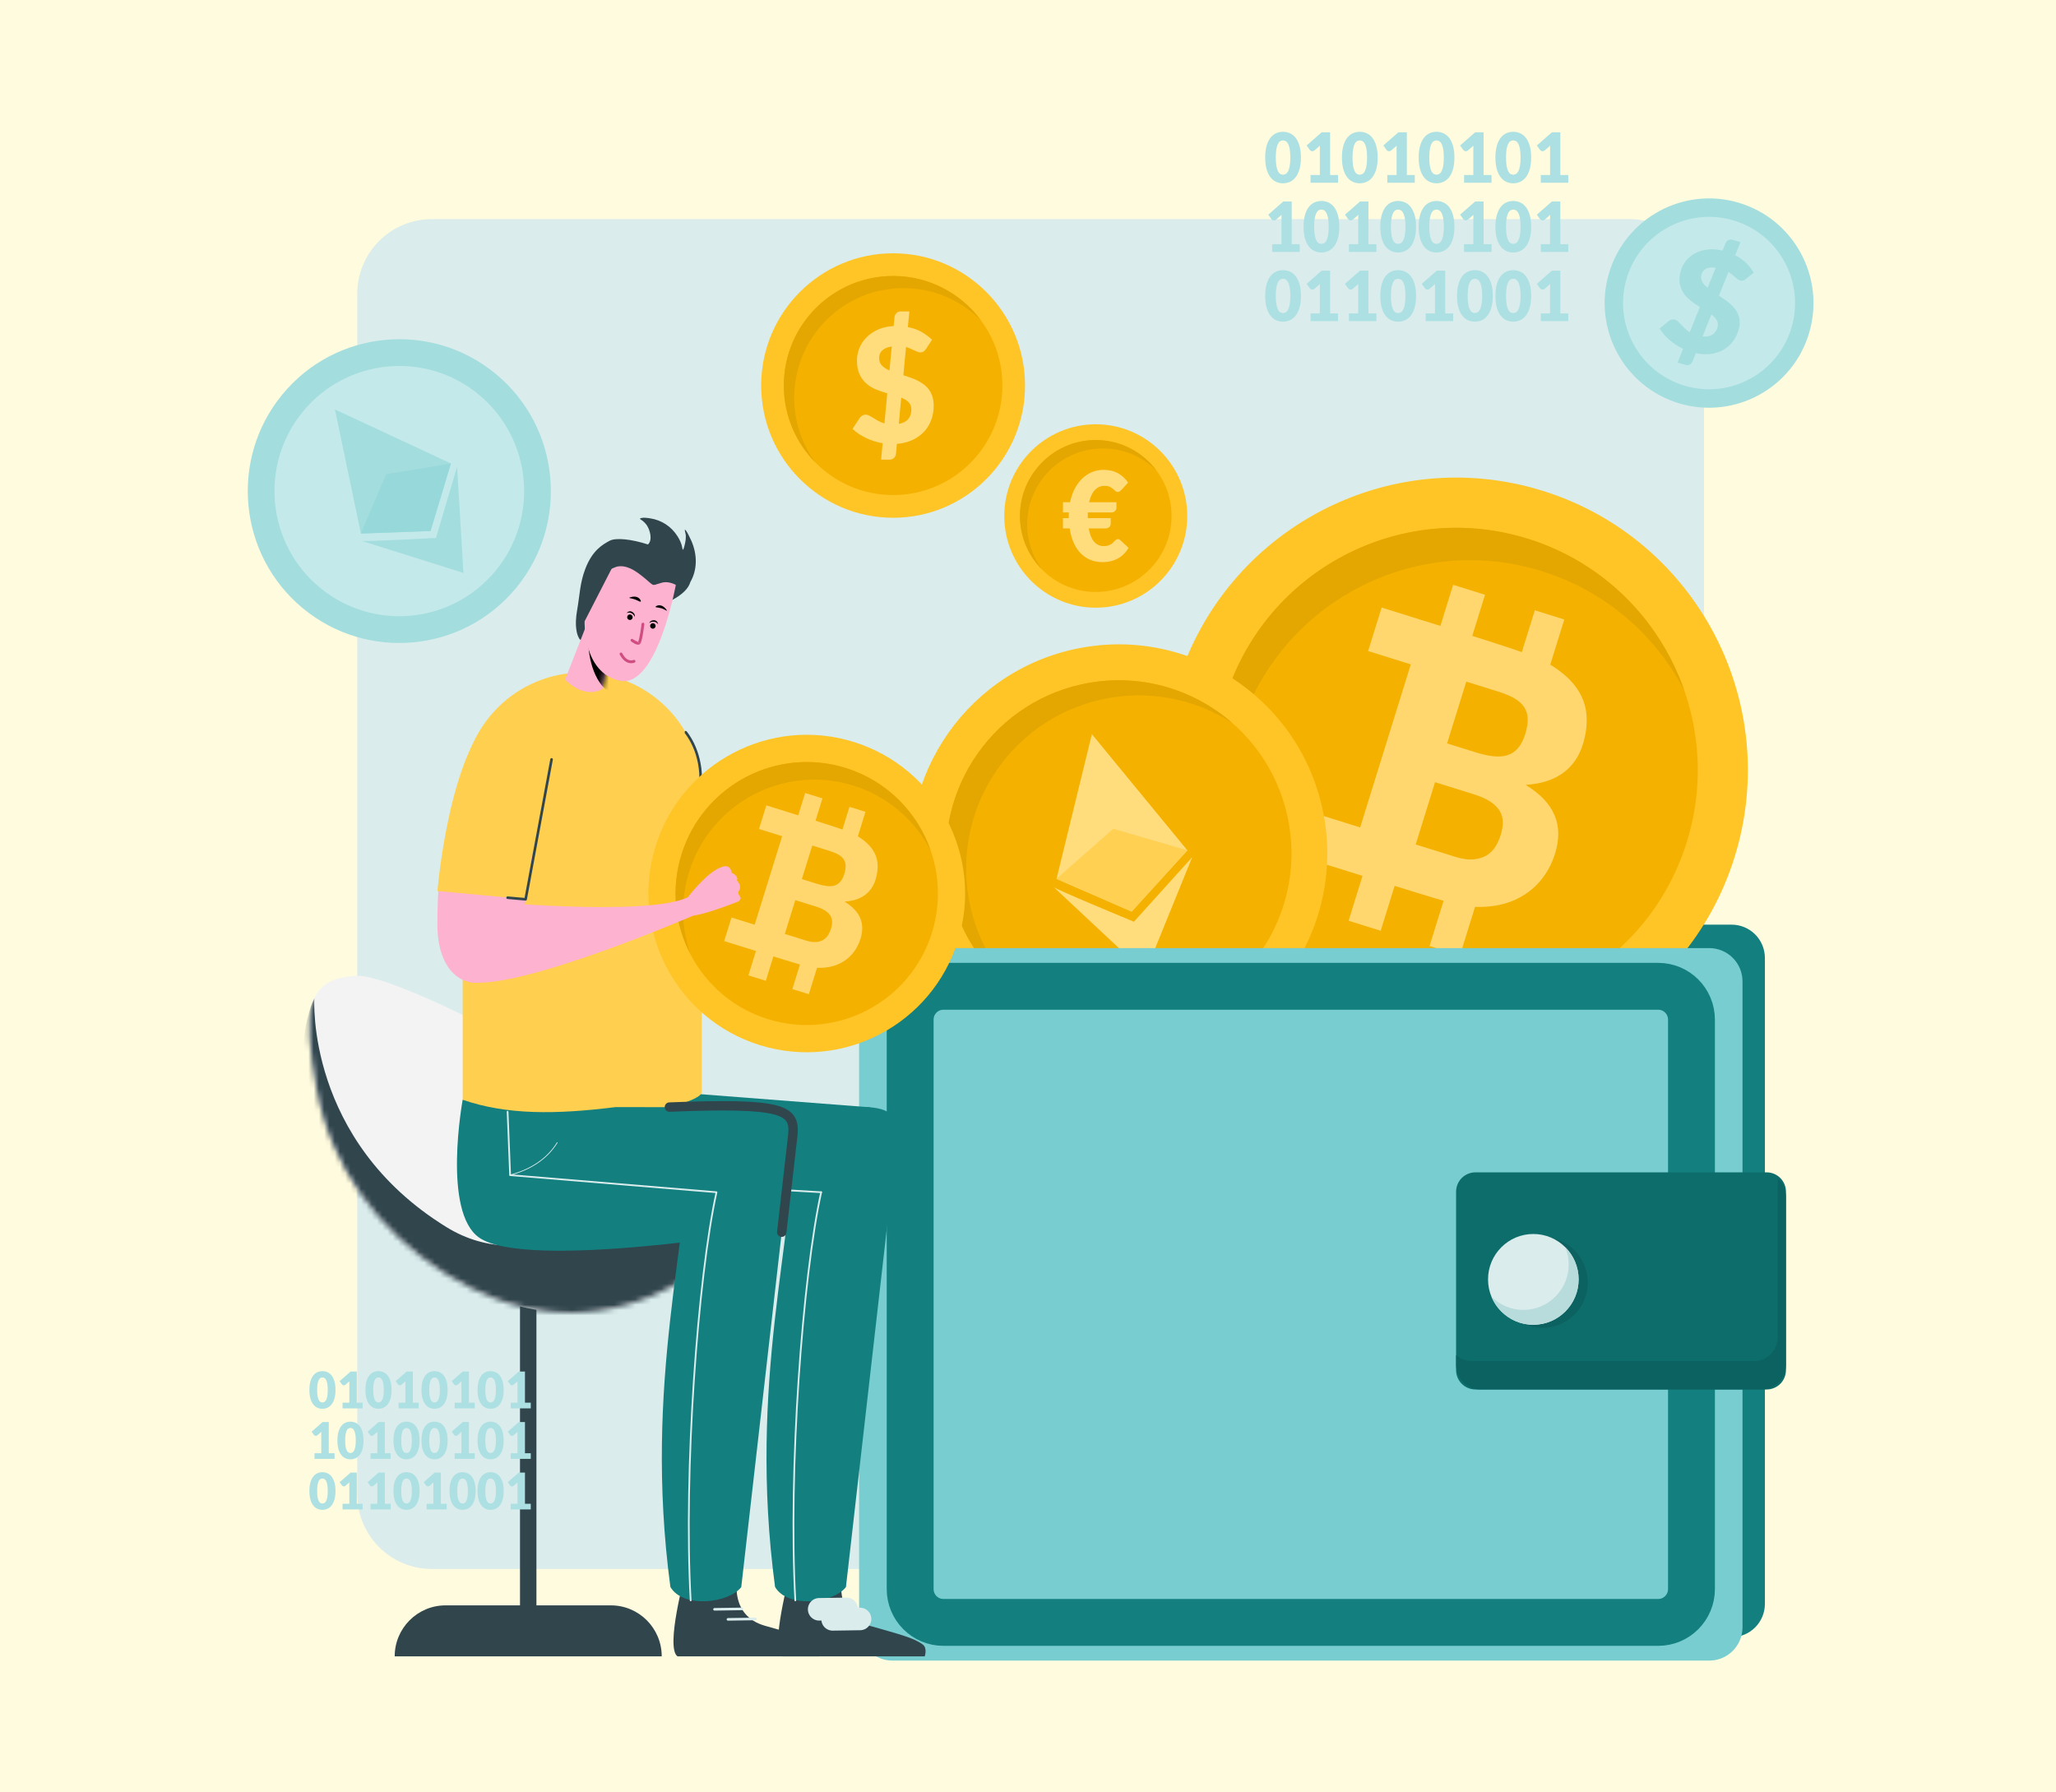 <svg width="390" height="340" viewBox="0 0 390 340" fill="none" xmlns="http://www.w3.org/2000/svg">
<rect width="390" height="340" fill="#FFFBDE"/>
<g clip-path="url(#clip0_2492_3613)">
<path fill-rule="evenodd" clip-rule="evenodd" d="M323.229 55.727C323.229 47.911 316.905 41.572 309.106 41.572H81.893C74.094 41.572 67.77 47.911 67.77 55.727V283.457C67.77 291.274 74.094 297.612 81.893 297.612H309.106C316.905 297.612 323.229 291.274 323.229 283.457V55.727Z" fill="#DAECEC"/>
<path fill-rule="evenodd" clip-rule="evenodd" d="M169.413 48.047C183.226 48.047 194.439 59.286 194.439 73.13C194.439 86.974 183.225 98.213 169.413 98.213C155.601 98.213 144.387 86.974 144.387 73.13C144.387 59.286 155.6 48.047 169.413 48.047Z" fill="#FFC425"/>
<path fill-rule="evenodd" clip-rule="evenodd" d="M169.413 52.354C180.853 52.354 190.141 61.663 190.141 73.129C190.141 84.594 180.853 93.904 169.413 93.904C157.973 93.904 148.685 84.594 148.685 73.129C148.685 61.663 157.973 52.354 169.413 52.354Z" fill="#F4B100"/>
<path d="M167.424 84.08C166.32 83.889 165.265 83.554 164.261 83.076C163.256 82.6 162.409 82.025 161.716 81.351L163.101 79.255C163.215 79.086 163.371 78.941 163.569 78.827C163.766 78.711 163.975 78.653 164.196 78.653C164.416 78.653 164.661 78.716 164.902 78.841C165.142 78.966 165.404 79.12 165.688 79.301C165.971 79.481 166.281 79.665 166.617 79.851C166.953 80.038 167.337 80.19 167.77 80.312L168.304 74.614C167.613 74.413 166.926 74.177 166.242 73.904C165.561 73.634 164.944 73.267 164.397 72.805C163.849 72.342 163.405 71.755 163.064 71.04C162.722 70.328 162.553 69.431 162.553 68.358C162.553 67.564 162.706 66.789 163.015 66.035C163.321 65.282 163.77 64.603 164.363 64.001C164.954 63.398 165.682 62.903 166.546 62.516C167.41 62.128 168.4 61.906 169.515 61.845L169.674 60.173C169.703 59.891 169.823 59.636 170.035 59.411C170.246 59.185 170.521 59.072 170.857 59.072H172.5L172.212 62.041C173.25 62.242 174.143 62.567 174.893 63.014C175.642 63.461 176.278 63.941 176.796 64.453L175.7 66.126C175.537 66.378 175.371 66.561 175.203 66.676C175.034 66.792 174.835 66.849 174.604 66.849C174.451 66.849 174.278 66.815 174.085 66.743C173.893 66.674 173.682 66.584 173.451 66.48C173.22 66.375 172.973 66.261 172.709 66.141C172.445 66.019 172.164 65.915 171.865 65.825L171.36 71.175C171.822 71.316 172.282 71.47 172.744 71.636C173.206 71.802 173.65 71.992 174.077 72.209C174.505 72.424 174.905 72.673 175.274 72.956C175.644 73.237 175.966 73.569 176.239 73.95C176.513 74.332 176.727 74.771 176.88 75.269C177.035 75.766 177.111 76.331 177.111 76.965C177.111 77.919 176.958 78.816 176.65 79.655C176.343 80.494 175.89 81.235 175.295 81.878C174.699 82.521 173.969 83.047 173.104 83.452C172.24 83.86 171.249 84.108 170.134 84.199L169.962 86.083C169.933 86.364 169.813 86.619 169.602 86.845C169.389 87.07 169.116 87.184 168.78 87.184H167.137L167.425 84.079L167.424 84.08ZM172.873 77.659C172.873 77.086 172.697 76.628 172.348 76.288C171.997 75.945 171.533 75.66 170.956 75.428L170.495 80.402C172.081 80.111 172.873 79.197 172.873 77.659ZM166.761 67.906C166.761 68.499 166.94 68.979 167.302 69.346C167.663 69.712 168.135 70.022 168.721 70.272L169.155 65.72C168.712 65.79 168.34 65.894 168.037 66.03C167.734 66.165 167.489 66.328 167.302 66.52C167.114 66.71 166.977 66.925 166.891 67.161C166.804 67.397 166.761 67.645 166.761 67.908V67.906Z" fill="#FFDC7C"/>
<path fill-rule="evenodd" clip-rule="evenodd" d="M154.705 87.761C150.985 84.004 148.685 78.834 148.685 73.129C148.685 61.663 157.973 52.354 169.413 52.354C176.246 52.354 182.31 55.674 186.086 60.79C182.331 56.998 177.126 54.647 171.377 54.647C159.936 54.647 150.649 63.956 150.649 75.421C150.649 80.04 152.156 84.308 154.705 87.761Z" fill="#E4A600"/>
<path fill-rule="evenodd" clip-rule="evenodd" d="M334.782 181.72C334.782 180.044 334.117 178.436 332.933 177.25C331.75 176.064 330.146 175.398 328.474 175.398H173.516C171.842 175.398 170.237 176.064 169.055 177.25C167.872 178.437 167.208 180.044 167.208 181.72V304.231C167.208 305.907 167.872 307.516 169.055 308.701C170.238 309.888 171.842 310.553 173.516 310.553H328.474C330.146 310.553 331.751 309.888 332.933 308.701C334.117 307.515 334.782 305.907 334.782 304.231V181.72Z" fill="#137F7F"/>
<path fill-rule="evenodd" clip-rule="evenodd" d="M292.652 93.11C321.811 102.207 338.117 133.321 329.041 162.547C319.964 191.773 288.92 208.117 259.761 199.019C230.6 189.922 214.295 158.808 223.37 129.582C232.447 100.354 263.492 84.012 292.652 93.11Z" fill="#FFC425"/>
<path fill-rule="evenodd" clip-rule="evenodd" d="M289.827 102.204C313.979 109.739 327.485 135.51 319.966 159.716C312.449 183.924 286.737 197.46 262.584 189.924C238.433 182.39 224.927 156.619 232.445 132.412C239.963 108.205 265.675 94.669 289.827 102.204Z" fill="#F4B100"/>
<path fill-rule="evenodd" clip-rule="evenodd" d="M235.559 167.268C230.167 156.886 228.704 144.456 232.445 132.413C239.963 108.206 265.675 94.67 289.827 102.205C304.251 106.705 314.878 117.709 319.495 130.997C314.055 120.515 304.607 112.125 292.47 108.339C268.317 100.804 242.605 114.34 235.088 138.547C232.059 148.298 232.441 158.302 235.559 167.269V167.268Z" fill="#E4A600"/>
<path fill-rule="evenodd" clip-rule="evenodd" d="M273.222 118.734L275.645 110.934L281.695 112.821L279.273 120.622C279.273 120.622 287.648 123.282 288.673 123.697L291.137 115.766L296.729 117.512L294.068 126.079C294.24 126.183 294.409 126.288 294.573 126.394C296.584 127.688 298.112 129.105 299.16 130.645C300.207 132.186 300.801 133.847 300.942 135.628C301.082 137.409 300.849 139.276 300.242 141.229C299.912 142.293 299.449 143.272 298.851 144.169C298.254 145.065 297.51 145.851 296.617 146.525C295.725 147.199 294.682 147.736 293.487 148.137C292.294 148.538 290.93 148.785 289.398 148.878C292.151 150.57 293.979 152.491 294.881 154.642C295.784 156.791 295.82 159.202 294.992 161.869C294.365 163.888 293.408 165.649 292.122 167.151C290.837 168.654 289.272 169.826 287.428 170.667C285.586 171.508 283.491 171.962 281.15 172.029C280.707 172.041 280.257 172.038 279.801 172.017L276.934 181.246L271.168 179.446L273.832 170.87C273.194 170.719 264.545 168.044 264.545 168.044L261.902 176.555L255.814 174.656L258.457 166.144L247.349 162.678L249.911 154.427L258.006 156.953L267.611 126.027L259.516 123.502L262.081 115.244L273.225 118.73L273.222 118.734ZM272.212 148.373L268.542 160.188L275.95 162.5C277.341 162.935 278.533 163.104 279.53 163.01C280.526 162.916 281.364 162.654 282.045 162.223C282.725 161.793 283.273 161.238 283.688 160.558C284.104 159.879 284.43 159.161 284.665 158.4C284.935 157.532 285.069 156.717 285.067 155.955C285.064 155.192 284.872 154.49 284.492 153.848C284.112 153.205 283.526 152.617 282.735 152.084C281.944 151.553 280.884 151.079 279.557 150.665L272.211 148.373H272.212ZM274.496 141.017L279.975 142.727C281.136 143.089 282.211 143.33 283.199 143.446C284.186 143.564 285.075 143.508 285.863 143.278C286.652 143.048 287.335 142.607 287.914 141.953C288.493 141.3 288.96 140.4 289.317 139.25C289.668 138.121 289.824 137.14 289.788 136.307C289.75 135.474 289.523 134.743 289.104 134.112C288.685 133.482 288.075 132.934 287.275 132.47C286.475 132.006 285.483 131.59 284.3 131.22L278.137 129.297L274.497 141.016L274.496 141.017Z" fill="#FFD76E"/>
<path fill-rule="evenodd" clip-rule="evenodd" d="M203.616 123.181C224.928 118.428 246.081 131.91 250.823 153.269C255.566 174.628 242.116 195.829 220.804 200.583C199.492 205.337 178.339 191.855 173.596 170.496C168.854 149.136 182.304 127.935 203.615 123.181H203.616Z" fill="#FFC425"/>
<path fill-rule="evenodd" clip-rule="evenodd" d="M205.093 129.828C222.744 125.891 240.264 137.057 244.193 154.748C248.121 172.44 236.981 190 219.329 193.938C201.678 197.875 184.159 186.709 180.23 169.017C176.302 151.326 187.442 133.766 205.093 129.828Z" fill="#F4B100"/>
<path fill-rule="evenodd" clip-rule="evenodd" d="M225.236 161.305L207.117 139.261L200.408 166.719L214.662 172.919L225.236 161.305Z" fill="#FFDC7C"/>
<path fill-rule="evenodd" clip-rule="evenodd" d="M211.172 157.204L225.236 161.305L214.662 172.919L200.404 166.703L211.172 157.204Z" fill="#FFD051"/>
<path fill-rule="evenodd" clip-rule="evenodd" d="M199.834 168.235L217.237 184.518L226.156 162.583L215.088 174.84C215.088 174.84 199.754 168.495 199.834 168.236V168.235Z" fill="#FFDC7C"/>
<path fill-rule="evenodd" clip-rule="evenodd" d="M194.528 189.521C187.501 185.004 182.183 177.818 180.23 169.016C176.302 151.325 187.442 133.765 205.093 129.827C215.633 127.476 226.129 130.511 233.708 137.105C226.615 132.545 217.778 130.71 208.908 132.689C191.257 136.626 180.115 154.186 184.044 171.877C185.628 179.004 189.415 185.072 194.529 189.521H194.528Z" fill="#E4A600"/>
<path fill-rule="evenodd" clip-rule="evenodd" d="M330.536 186.166C330.536 184.49 329.872 182.881 328.689 181.695C327.505 180.509 325.901 179.844 324.228 179.844H169.271C167.598 179.844 165.993 180.509 164.811 181.695C163.628 182.882 162.963 184.49 162.963 186.166V308.676C162.963 310.353 163.628 311.961 164.811 313.146C165.994 314.333 167.598 314.999 169.271 314.999H324.228C325.901 314.999 327.506 314.333 328.689 313.146C329.872 311.96 330.536 310.353 330.536 308.676V186.166Z" fill="#77CDCF"/>
<path d="M320.853 193.413C320.853 189.921 318.03 187.091 314.545 187.091H178.954C175.47 187.091 172.646 189.921 172.646 193.413V301.43C172.646 304.921 175.47 307.752 178.954 307.752H314.545C318.03 307.752 320.853 304.921 320.853 301.43V193.413Z" stroke="#137F7F" stroke-width="8.89" stroke-linecap="round" stroke-linejoin="round"/>
<path fill-rule="evenodd" clip-rule="evenodd" d="M338.777 226.053C338.777 225.081 338.392 224.147 337.705 223.458C337.018 222.77 336.086 222.384 335.115 222.384H279.866C278.895 222.384 277.964 222.77 277.277 223.458C276.59 224.147 276.204 225.081 276.204 226.053V259.899C276.204 260.873 276.59 261.807 277.277 262.494C277.964 263.183 278.895 263.57 279.866 263.57H335.115C336.086 263.57 337.018 263.183 337.705 262.494C338.392 261.807 338.777 260.873 338.777 259.899V226.053Z" fill="#0D6D6B"/>
<path fill-rule="evenodd" clip-rule="evenodd" d="M337.235 223.533V253.501C337.235 254.743 336.763 255.934 335.92 256.811C335.078 257.688 333.937 258.182 332.746 258.182H279.152C278.066 258.182 277.02 257.772 276.205 257.033V258.889C276.205 260.131 276.678 261.32 277.519 262.198C278.362 263.075 279.503 263.568 280.694 263.568H334.289C335.479 263.568 336.621 263.075 337.462 262.198C338.305 261.32 338.777 260.131 338.777 258.889V227.063C338.777 225.821 338.305 224.63 337.462 223.753C337.389 223.676 337.312 223.602 337.235 223.532V223.533Z" fill="#0C6260"/>
<path fill-rule="evenodd" clip-rule="evenodd" d="M292.606 234.657C297.348 234.657 301.197 238.516 301.197 243.269C301.197 248.021 297.348 251.879 292.606 251.879C287.864 251.879 284.014 248.021 284.014 243.269C284.014 238.516 287.864 234.657 292.606 234.657Z" fill="#0C6260"/>
<path fill-rule="evenodd" clip-rule="evenodd" d="M290.854 234.074C295.596 234.074 299.446 237.933 299.446 242.685C299.446 247.438 295.596 251.296 290.854 251.296C286.113 251.296 282.264 247.438 282.264 242.685C282.264 237.933 286.113 234.074 290.854 234.074Z" fill="#DAECEC"/>
<path fill-rule="evenodd" clip-rule="evenodd" d="M296.919 236.588C298.479 238.147 299.446 240.303 299.446 242.684C299.446 247.437 295.596 251.295 290.854 251.295C287.272 251.295 284.197 249.09 282.911 245.963C284.464 247.517 286.609 248.477 288.974 248.477C293.716 248.477 297.566 244.619 297.566 239.867C297.566 238.707 297.336 237.598 296.92 236.589L296.919 236.588Z" fill="#B8DBDB"/>
<path fill-rule="evenodd" clip-rule="evenodd" d="M98.638 237.443V307.561C98.638 309.127 99.336 309.377 100.196 309.377C101.055 309.377 101.754 309.127 101.754 307.561V237.443C101.754 235.878 101.055 234.607 100.196 234.607C99.336 234.607 98.638 235.878 98.638 237.443Z" fill="#31454D"/>
<path fill-rule="evenodd" clip-rule="evenodd" d="M141.562 229.775C145.156 222.511 78.51 184.595 67.597 185.106C58.013 185.557 57.375 191.739 60.069 206.596C62.762 221.452 71.873 233.643 84.482 241.605C97.091 249.566 110.463 251.292 123.63 245.843C132.258 242.272 138.477 236.01 141.561 229.776L141.562 229.775Z" fill="#F3F3F3"/>
<mask id="mask0_2492_3613" style="mask-type:luminance" maskUnits="userSpaceOnUse" x="58" y="185" width="84" height="65">
<path d="M141.562 229.775C145.156 222.511 78.51 184.595 67.597 185.106C58.013 185.557 57.375 191.739 60.069 206.596C62.762 221.452 71.873 233.643 84.482 241.605C97.091 249.566 110.463 251.292 123.63 245.843C132.258 242.272 138.477 236.01 141.561 229.776L141.562 229.775Z" fill="white"/>
</mask>
<g mask="url(#mask0_2492_3613)">
<path fill-rule="evenodd" clip-rule="evenodd" d="M59.631 189.352C59.631 189.352 57.916 216.258 84.669 232.758C100.275 242.384 116.162 229.746 132.065 226.228C138.743 224.751 141.846 226.938 141.642 229.436C141.821 249.747 82.309 267.753 68.594 240.032C54.993 225.069 55.663 197.239 59.631 189.351V189.352Z" fill="#31454D"/>
</g>
<path fill-rule="evenodd" clip-rule="evenodd" d="M125.521 314.192C125.521 308.852 121.201 304.522 115.873 304.522H84.519C79.19 304.522 74.87 308.852 74.87 314.192H125.521Z" fill="#31454D"/>
<path fill-rule="evenodd" clip-rule="evenodd" d="M126.309 175.043C126.309 175.043 153.204 174.668 163.882 171.142C163.96 171.117 164.116 171.064 164.116 171.064L165.646 170.464L168.058 173.311C168.058 173.311 136.572 189.639 126.809 189.271C126.809 189.271 121.097 182.475 126.31 175.043H126.309Z" fill="#FDB2D0"/>
<path fill-rule="evenodd" clip-rule="evenodd" d="M132.512 157.772C132.512 157.772 134.802 165.572 136.75 173.578C139.493 184.846 128.012 190.704 121.767 177.652C118.898 171.655 116.801 166.263 116.795 163.297C116.795 163.297 123.758 152.528 132.512 157.773V157.772Z" fill="#FDB2D0"/>
<path fill-rule="evenodd" clip-rule="evenodd" d="M165.277 170.641C166.546 169.273 169.519 166.089 172.617 164.863C172.617 164.863 174.26 164.281 174.281 165.857C174.281 165.857 175.643 166.506 175.195 167.349C175.195 167.349 176.203 168.375 175.527 169.294C174.849 170.213 176.529 170.509 175.3 171.347C175.3 171.347 167.088 174.248 165.538 173.566L164.699 171.448C164.699 171.448 165.051 170.883 165.277 170.64V170.641Z" fill="#FDB2D0"/>
<path fill-rule="evenodd" clip-rule="evenodd" d="M149.833 298.59C149.833 298.59 146.015 312.558 148.372 314.195H175.41C175.41 314.195 175.954 312.647 175.049 311.958C173.399 310.703 170.7 310.034 164.922 308.38C158.29 306.481 159.686 299.615 159.686 299.615C157.395 301.448 152.06 300.667 149.832 298.59H149.833Z" fill="#31454D"/>
<path fill-rule="evenodd" clip-rule="evenodd" d="M104.007 234.743L111.1 205.874L165.107 210.05L165.441 233.454L104.007 234.743Z" fill="#137F7F"/>
<path fill-rule="evenodd" clip-rule="evenodd" d="M170.258 215.189L160.463 301.054C158.043 304.142 149.395 305.128 147.019 301.025C141.809 261.949 150.826 234.883 150.777 212.548C150.842 212.515 171.597 205.355 170.258 215.189Z" fill="#137F7F"/>
<path d="M155.388 305.27L160.588 305.192M157.941 307.176L163.142 307.098" stroke="#DAECEC" stroke-width="4.28" stroke-linecap="round" stroke-linejoin="round"/>
<path fill-rule="evenodd" clip-rule="evenodd" d="M118.929 173.126C118.929 173.126 110.782 144.275 117.731 136.146C121.778 131.411 132.177 143.404 132.177 143.404L136.316 168.644L118.928 173.126H118.929Z" fill="#FFCF4F"/>
<path fill-rule="evenodd" clip-rule="evenodd" d="M87.766 150.305C87.766 144.278 90.156 138.498 94.408 134.236C98.659 129.975 104.427 127.58 110.441 127.58C116.454 127.58 122.221 129.975 126.474 134.236C130.726 138.498 133.114 144.277 133.114 150.305V207.143C133.114 210.401 98.512 216.216 87.767 212.32V150.305H87.766Z" fill="#FFCF4F"/>
<path fill-rule="evenodd" clip-rule="evenodd" d="M130.942 110.426C132.306 108.06 132.289 105.199 131.13 102.557C130.98 102.215 130.813 101.883 130.644 101.551C130.566 101.397 130.487 101.244 130.403 101.092C130.34 100.978 130.274 100.862 130.197 100.755C129.615 99.94 130.07 101.185 130.088 101.516C130.12 102.126 130.036 102.739 129.886 103.328C129.863 103.417 129.668 104.292 129.534 104.282C129.469 104.277 129.326 103.459 129.302 103.387C129.117 102.799 128.846 102.243 128.517 101.724C127.349 99.877 125.508 98.661 123.346 98.325C122.872 98.252 121.803 98.074 121.364 98.394C121.333 98.416 121.832 98.745 121.876 98.779C122.219 99.047 122.523 99.367 122.756 99.737C123.301 100.609 123.822 102.444 122.914 103.278C119.849 102.286 116.815 101.936 115.622 102.586C114.373 103.267 112.381 104.338 111.022 107.912C109.981 110.649 109.986 112.843 109.478 115.724C109.245 117.045 109.132 118.47 109.388 119.797C109.478 120.267 109.639 120.744 109.886 121.156C109.899 121.177 110.224 121.533 110.226 121.528L126.725 114.212L126.742 114.225C126.801 114.266 127.091 114.074 127.291 113.935C129.504 112.772 130.616 111.584 130.941 110.429L130.942 110.426Z" fill="#31454D"/>
<path fill-rule="evenodd" clip-rule="evenodd" d="M101.277 162.056C101.277 162.056 99.947 170.077 98.219 178.133C95.79 189.473 82.91 189.733 82.963 175.256C82.987 168.606 83.444 162.836 84.728 160.164C84.728 160.164 95.677 153.513 101.276 162.057L101.277 162.056Z" fill="#FDB2D0"/>
<path fill-rule="evenodd" clip-rule="evenodd" d="M115.512 123.997L114.273 130.693C114.273 130.693 111.172 132.824 107.194 128.912L111.749 117.268L115.512 123.997Z" fill="#FDB2D0"/>
<mask id="mask1_2492_3613" style="mask-type:luminance" maskUnits="userSpaceOnUse" x="107" y="117" width="9" height="15">
<path d="M115.512 123.997L114.273 130.693C114.273 130.693 111.172 132.824 107.194 128.912L111.749 117.268L115.512 123.997Z" fill="white"/>
</mask>
<g mask="url(#mask1_2492_3613)">
<path fill-rule="evenodd" clip-rule="evenodd" d="M116.441 115.038C115.476 114.446 111.657 120.276 111.639 120.39C111.6 120.638 111.591 120.89 111.586 121.14C111.574 121.873 111.61 122.607 111.691 123.331C111.928 125.44 112.573 127.736 113.753 129.46C114.03 129.866 114.909 131.112 115.557 130.803C115.973 130.605 116.027 129.77 116.089 129.393C116.365 127.728 116.514 126.039 116.655 124.362C116.844 122.086 116.98 119.797 117.02 117.519C117.033 116.785 117.159 115.478 116.441 115.04V115.038Z" fill="black"/>
</g>
<path fill-rule="evenodd" clip-rule="evenodd" d="M128.297 110.431C128.297 110.431 124.749 130.599 117.608 129.127C110.467 127.656 110.896 117.849 110.896 117.849L117.902 104.206L128.297 110.43V110.431Z" fill="#FDB2D0"/>
<path d="M124.509 114.955C124.509 114.955 125.493 114.336 126.458 115.72C126.723 116.102 126.108 115.573 125.453 115.379C124.746 115.17 124.003 115.269 124.509 114.955Z" fill="black"/>
<path d="M121.518 113.877C121.518 113.877 121.102 112.788 119.5 113.32C119.058 113.468 119.802 113.464 120.444 113.703C121.134 113.959 121.736 114.432 121.518 113.877Z" fill="black"/>
<path fill-rule="evenodd" clip-rule="evenodd" d="M124.089 118.279C123.838 118.14 123.52 118.232 123.381 118.485C123.243 118.737 123.335 119.055 123.587 119.194C123.839 119.334 124.156 119.241 124.295 118.988C124.434 118.736 124.342 118.417 124.089 118.279Z" fill="black"/>
<path fill-rule="evenodd" clip-rule="evenodd" d="M119.736 116.623C119.484 116.484 119.167 116.577 119.028 116.829C118.889 117.081 118.981 117.4 119.234 117.54C119.486 117.678 119.803 117.587 119.942 117.333C120.081 117.081 119.989 116.763 119.736 116.623Z" fill="black"/>
<path fill-rule="evenodd" clip-rule="evenodd" d="M123.164 118.165C123.164 118.165 124.186 117.466 124.84 118.441C124.84 118.441 124.76 117.456 123.738 117.69C123.261 117.8 123.164 118.165 123.164 118.165Z" fill="black"/>
<path fill-rule="evenodd" clip-rule="evenodd" d="M120.405 117.005C120.405 117.005 119.943 115.854 118.859 116.299C118.859 116.299 119.473 115.524 120.191 116.288C120.526 116.645 120.405 117.005 120.405 117.005Z" fill="black"/>
<path fill-rule="evenodd" clip-rule="evenodd" d="M121.992 118.117C122.138 118.135 122.242 118.267 122.224 118.413L121.96 118.382L121.697 118.35C121.714 118.204 121.846 118.1 121.992 118.117ZM121.471 122.07C121.314 122.302 121.053 122.31 120.875 122.278C120.692 122.245 120.499 122.157 120.336 122.069C120.169 121.979 120.014 121.876 119.902 121.797C119.845 121.758 119.799 121.723 119.766 121.699C119.75 121.686 119.737 121.677 119.728 121.67C119.723 121.666 119.72 121.663 119.717 121.661L119.714 121.659L119.713 121.658C119.713 121.658 119.713 121.658 119.878 121.449L119.713 121.658C119.598 121.567 119.578 121.399 119.669 121.284C119.76 121.168 119.927 121.149 120.042 121.24M121.039 121.759C121.061 121.723 121.092 121.652 121.129 121.538C121.169 121.417 121.21 121.265 121.25 121.091C121.331 120.744 121.408 120.324 121.474 119.916C121.54 119.509 121.596 119.117 121.635 118.827C121.655 118.682 121.67 118.563 121.681 118.479C121.686 118.438 121.69 118.405 121.693 118.383L121.696 118.358L121.697 118.35L121.96 118.382C122.224 118.413 122.224 118.413 122.224 118.413L122.224 118.414L122.224 118.414L122.223 118.423L122.22 118.448C122.217 118.471 122.213 118.504 122.208 118.546C122.197 118.631 122.182 118.752 122.162 118.898C122.122 119.192 122.066 119.589 121.999 120.002C121.931 120.415 121.853 120.848 121.768 121.212C121.726 121.394 121.681 121.562 121.634 121.704C121.59 121.84 121.537 121.973 121.471 122.07M121.039 121.759C121.028 121.76 121.006 121.76 120.969 121.753C120.87 121.735 120.736 121.68 120.589 121.601C120.447 121.523 120.309 121.433 120.207 121.361C120.155 121.325 120.114 121.294 120.085 121.273C120.071 121.262 120.06 121.253 120.052 121.248C120.049 121.245 120.046 121.243 120.044 121.241L120.042 121.24M121.049 121.756C121.05 121.756 121.048 121.757 121.044 121.758C121.047 121.756 121.049 121.756 121.049 121.756ZM117.677 123.808C117.807 123.74 117.967 123.79 118.036 123.92C118.55 124.9 119.106 125.184 119.491 125.255C119.69 125.292 119.86 125.275 119.98 125.249C120.04 125.236 120.086 125.221 120.116 125.21C120.131 125.205 120.141 125.2 120.147 125.198C120.15 125.196 120.152 125.196 120.153 125.195L120.152 125.196L120.152 125.196L120.151 125.196C120.152 125.196 120.152 125.196 120.153 125.195C120.284 125.132 120.442 125.186 120.507 125.317C120.572 125.449 120.518 125.609 120.386 125.674L120.269 125.435C120.386 125.674 120.386 125.674 120.386 125.674L120.385 125.674L120.385 125.675L120.382 125.676C120.382 125.676 120.381 125.677 120.38 125.677C120.379 125.677 120.378 125.678 120.376 125.679C120.372 125.681 120.366 125.684 120.358 125.687C120.344 125.693 120.324 125.701 120.299 125.711C120.249 125.729 120.179 125.751 120.092 125.77C119.919 125.807 119.676 125.831 119.395 125.779C118.817 125.673 118.139 125.262 117.565 124.168C117.497 124.038 117.547 123.877 117.677 123.808Z" fill="#D04D81"/>
<path fill-rule="evenodd" clip-rule="evenodd" d="M125.268 108.379L125.612 108.008C123.368 106.473 120.44 102.987 117.679 103.173C116.747 103.236 115.647 105.895 115.075 106.702C114.872 106.988 114.623 107.592 114.967 107.879C115.483 108.307 116.389 107.668 116.901 107.522C117.796 107.267 118.734 107.46 119.567 107.832C120.612 108.297 121.527 109.052 122.406 109.77C122.478 109.829 123.619 110.858 123.819 110.924C124.091 111.013 124.447 110.864 124.75 110.772C125.242 110.62 125.732 110.439 126.218 110.429C127.273 110.406 129.114 111.048 129.389 112.331L129.631 111.309L128.423 109.569C128.129 109.437 125.556 108.51 125.264 108.379H125.268Z" fill="#31454D"/>
<path fill-rule="evenodd" clip-rule="evenodd" d="M82.981 169.013C82.981 169.013 85.097 142.883 93.995 135.039C98.666 130.922 103.779 137.514 102.231 151.414C100.444 167.451 99.527 170.555 99.527 170.555L82.981 169.012V169.013Z" fill="#FFCF4F"/>
<path fill-rule="evenodd" clip-rule="evenodd" d="M129.903 138.712C130.005 138.623 130.16 138.633 130.249 138.735L130.064 138.897C130.249 138.735 130.249 138.735 130.249 138.735L130.249 138.736L130.25 138.736L130.252 138.739C130.253 138.741 130.256 138.744 130.259 138.747C130.265 138.754 130.273 138.765 130.285 138.778C130.307 138.805 130.338 138.844 130.379 138.896C130.459 138.999 130.572 139.151 130.708 139.35C130.979 139.748 131.339 140.334 131.699 141.093C132.42 142.612 133.143 144.825 133.157 147.603V147.603C133.16 148.345 133.166 150.098 133.173 152.468C133.203 161.714 133.263 180.362 133.33 185.097C133.332 185.232 133.224 185.344 133.089 185.346C132.954 185.348 132.843 185.239 132.841 185.104C132.774 180.366 132.714 161.709 132.684 152.464C132.676 150.096 132.671 148.346 132.667 147.606C132.654 144.913 131.954 142.771 131.257 141.304C130.909 140.571 130.562 140.006 130.304 139.626C130.174 139.436 130.067 139.293 129.993 139.197C129.956 139.149 129.927 139.114 129.908 139.091C129.898 139.079 129.891 139.07 129.886 139.065L129.881 139.059L129.88 139.058M104.673 143.81C104.805 143.835 104.893 143.963 104.868 144.096L99.944 170.635C99.921 170.76 99.807 170.846 99.681 170.835L96.262 170.528C96.128 170.516 96.028 170.397 96.04 170.262C96.052 170.127 96.171 170.027 96.306 170.039L99.503 170.326L104.387 144.007C104.412 143.873 104.54 143.786 104.673 143.81Z" fill="#31454D"/>
<path fill-rule="evenodd" clip-rule="evenodd" d="M155.8 225.992C155.888 226.012 155.944 226.099 155.924 226.187C152.41 242.137 149.669 279.096 151.027 303.572C151.032 303.663 150.963 303.74 150.873 303.745C150.783 303.75 150.706 303.681 150.701 303.59C149.341 279.09 152.083 242.101 155.605 226.117C155.625 226.028 155.712 225.973 155.8 225.992Z" fill="#DAECEC"/>
<path fill-rule="evenodd" clip-rule="evenodd" d="M161.959 140.746C177.789 145.684 186.641 162.575 181.713 178.441C176.785 194.307 159.934 203.178 144.103 198.24C128.274 193.302 119.423 176.411 124.35 160.545C129.277 144.678 146.129 135.806 161.96 140.746H161.959Z" fill="#FFC425"/>
<path fill-rule="evenodd" clip-rule="evenodd" d="M160.426 145.683C173.536 149.774 180.869 163.763 176.788 176.905C172.707 190.046 158.749 197.395 145.636 193.303C132.526 189.213 125.193 175.223 129.276 162.082C133.357 148.942 147.315 141.593 160.426 145.683Z" fill="#F4B100"/>
<path fill-rule="evenodd" clip-rule="evenodd" d="M130.965 181.002C128.039 175.367 127.245 168.619 129.276 162.081C133.357 148.94 147.315 141.591 160.426 145.682C168.256 148.125 174.025 154.099 176.532 161.311C173.578 155.622 168.449 151.068 161.86 149.011C148.749 144.921 134.791 152.27 130.709 165.411C129.066 170.704 129.273 176.135 130.965 181.002Z" fill="#E4A600"/>
<path fill-rule="evenodd" clip-rule="evenodd" d="M151.413 154.657L152.728 150.422L156.013 151.447L154.698 155.681C154.698 155.681 159.245 157.125 159.801 157.35L161.138 153.046L164.174 153.993L162.729 158.645C162.823 158.702 162.914 158.758 163.003 158.816C164.095 159.517 164.925 160.287 165.493 161.123C166.061 161.96 166.384 162.86 166.46 163.828C166.537 164.795 166.41 165.809 166.081 166.869C165.901 167.447 165.649 167.978 165.325 168.465C165 168.952 164.598 169.377 164.113 169.744C163.629 170.111 163.063 170.402 162.415 170.619C161.766 170.837 161.027 170.971 160.196 171.021C161.69 171.94 162.682 172.983 163.173 174.151C163.662 175.318 163.682 176.625 163.232 178.075C162.891 179.17 162.372 180.126 161.674 180.941C160.975 181.757 160.126 182.394 159.126 182.85C158.126 183.307 156.99 183.554 155.718 183.589C155.478 183.596 155.233 183.594 154.985 183.584L153.429 188.594L150.298 187.617L151.744 182.961C151.398 182.879 146.703 181.426 146.703 181.426L145.268 186.048L141.964 185.017L143.398 180.396L137.367 178.515L138.758 174.036L143.152 175.406L148.366 158.619L143.972 157.248L145.364 152.765L151.414 154.658L151.413 154.657ZM150.864 170.745L148.872 177.159L152.893 178.414C153.648 178.649 154.296 178.742 154.837 178.691C155.377 178.641 155.832 178.498 156.202 178.265C156.572 178.031 156.868 177.729 157.093 177.361C157.32 176.992 157.497 176.603 157.625 176.19C157.771 175.718 157.843 175.277 157.842 174.862C157.842 174.448 157.737 174.067 157.53 173.719C157.323 173.37 157.005 173.051 156.575 172.762C156.147 172.473 155.572 172.217 154.85 171.991L150.863 170.747L150.864 170.745ZM152.103 166.752L155.078 167.68C155.709 167.878 156.292 168.007 156.829 168.071C157.364 168.135 157.848 168.104 158.275 167.98C158.703 167.856 159.074 167.615 159.388 167.261C159.702 166.907 159.956 166.417 160.15 165.792C160.34 165.18 160.426 164.648 160.405 164.195C160.384 163.742 160.261 163.346 160.033 163.003C159.807 162.661 159.476 162.364 159.041 162.112C158.607 161.86 158.068 161.634 157.427 161.434L154.081 160.39L152.106 166.751L152.103 166.752Z" fill="#FFD76E"/>
<path fill-rule="evenodd" clip-rule="evenodd" d="M122.842 224.269C122.847 224.179 122.925 224.11 123.015 224.115L155.774 225.99C155.864 225.995 155.933 226.072 155.928 226.163C155.923 226.253 155.846 226.322 155.756 226.317L122.996 224.442C122.906 224.437 122.837 224.36 122.842 224.269Z" fill="#DAECEC"/>
<path fill-rule="evenodd" clip-rule="evenodd" d="M129.979 298.59C129.979 298.59 126.16 312.558 128.518 314.195H155.388C155.388 314.195 156.101 312.647 155.196 311.958C153.545 310.703 150.847 310.034 145.068 308.38C138.436 306.481 139.833 299.615 139.833 299.615C137.542 301.448 132.208 300.667 129.979 298.59Z" fill="#31454D"/>
<path fill-rule="evenodd" clip-rule="evenodd" d="M90.915 234.78C83.843 229.908 87.766 208.614 87.766 208.614C96.168 211.52 105.494 211.413 116.795 210.003L145.254 210.052L145.587 233.456C145.587 233.456 99.975 241.023 90.915 234.781V234.78Z" fill="#137F7F"/>
<path fill-rule="evenodd" clip-rule="evenodd" d="M150.403 215.189L140.609 301.054C138.19 304.142 129.541 305.128 127.164 301.025C121.955 261.949 130.972 234.883 130.923 212.548C130.989 212.515 151.743 205.355 150.403 215.189Z" fill="#137F7F"/>
<path d="M148.287 233.733L150.403 215.189C150.797 210.501 148.618 209.144 126.98 210.001" stroke="#31454D" stroke-width="1.78" stroke-linecap="round" stroke-linejoin="round"/>
<path fill-rule="evenodd" clip-rule="evenodd" d="M96.277 210.72C96.368 210.716 96.444 210.787 96.447 210.877L96.923 222.758L135.904 225.988C135.918 225.988 135.932 225.989 135.946 225.992C136.024 226.009 136.076 226.079 136.074 226.156C136.074 226.16 136.074 226.163 136.073 226.167C136.073 226.177 136.071 226.188 136.068 226.198C132.554 242.153 129.815 279.101 131.173 303.572C131.178 303.663 131.109 303.74 131.019 303.745C130.929 303.75 130.852 303.681 130.847 303.59C129.492 279.184 132.207 242.384 135.71 226.301L96.752 223.073C96.669 223.066 96.605 222.999 96.602 222.916L96.121 210.89C96.117 210.8 96.187 210.723 96.277 210.72Z" fill="#DAECEC"/>
<path fill-rule="evenodd" clip-rule="evenodd" d="M140.979 305.189C140.981 305.324 140.873 305.435 140.738 305.437L135.537 305.515C135.402 305.517 135.291 305.409 135.289 305.274C135.287 305.138 135.394 305.027 135.53 305.025L140.731 304.947C140.866 304.945 140.977 305.053 140.979 305.189ZM143.533 307.094C143.535 307.229 143.427 307.341 143.292 307.343L138.091 307.421C137.956 307.423 137.844 307.315 137.842 307.179C137.84 307.044 137.948 306.932 138.083 306.93L143.285 306.852C143.42 306.85 143.531 306.959 143.533 307.094Z" fill="#DAECEC"/>
<path fill-rule="evenodd" clip-rule="evenodd" d="M105.741 216.678C105.774 216.699 105.784 216.743 105.764 216.776C103.757 220.001 100.543 221.974 96.7 222.978C96.662 222.988 96.623 222.965 96.613 222.927C96.603 222.889 96.626 222.851 96.664 222.841C100.482 221.843 103.661 219.887 105.643 216.701C105.664 216.668 105.708 216.657 105.741 216.678Z" fill="#DAECEC"/>
<path fill-rule="evenodd" clip-rule="evenodd" d="M89.825 170.793C89.825 170.793 123.515 174.112 130.834 170.021L131.51 173.688C131.51 173.688 98.866 187.755 89.203 186.311C89.203 186.311 83.826 177.603 89.825 170.793Z" fill="#FDB2D0"/>
<path fill-rule="evenodd" clip-rule="evenodd" d="M130.119 170.659C130.119 170.659 134.043 165.316 136.939 164.457C136.939 164.457 138.481 163.703 138.8 165.558C138.8 165.558 140.189 166.147 139.778 167.01C139.778 167.01 140.829 167.99 140.194 168.938C139.558 169.885 141.25 170.108 140.057 170.999C140.057 170.999 131.978 174.256 130.4 173.642L130.12 170.661L130.119 170.659Z" fill="#FDB2D0"/>
<path fill-rule="evenodd" clip-rule="evenodd" d="M207.854 80.483C217.433 80.483 225.208 88.278 225.208 97.877C225.208 107.476 217.432 115.271 207.854 115.271C198.277 115.271 190.5 107.476 190.5 97.877C190.5 88.278 198.277 80.483 207.854 80.483Z" fill="#FFC425"/>
<path fill-rule="evenodd" clip-rule="evenodd" d="M207.854 83.471C215.788 83.471 222.228 89.927 222.228 97.877C222.228 105.828 215.787 112.284 207.854 112.284C199.922 112.284 193.48 105.828 193.48 97.877C193.48 89.927 199.922 83.471 207.854 83.471Z" fill="#F4B100"/>
<path d="M201.63 95.266H202.982C203.169 94.338 203.46 93.495 203.851 92.736C204.241 91.978 204.712 91.332 205.26 90.798C205.809 90.263 206.429 89.85 207.121 89.559C207.812 89.269 208.553 89.124 209.343 89.124C210.409 89.124 211.332 89.346 212.11 89.789C212.887 90.234 213.514 90.82 213.987 91.553L212.702 92.944C212.62 93.038 212.527 93.122 212.426 93.197C212.325 93.271 212.191 93.309 212.027 93.309C211.846 93.309 211.693 93.249 211.569 93.132C211.446 93.013 211.301 92.882 211.135 92.736C210.969 92.591 210.763 92.459 210.515 92.341C210.267 92.224 209.929 92.165 209.5 92.165C208.794 92.165 208.19 92.426 207.691 92.948C207.191 93.471 206.824 94.243 206.591 95.265H211.777V96.35C211.777 96.452 211.755 96.554 211.71 96.657C211.664 96.759 211.601 96.852 211.518 96.934C211.436 97.017 211.336 97.083 211.22 97.135C211.103 97.185 210.974 97.212 210.831 97.212H206.354C206.347 97.322 206.343 97.432 206.343 97.542V98.284H210.695V99.369C210.695 99.472 210.672 99.574 210.627 99.676C210.582 99.779 210.518 99.871 210.435 99.953C210.353 100.036 210.254 100.103 210.137 100.154C210.02 100.204 209.891 100.232 209.748 100.232H206.525C206.72 101.372 207.061 102.216 207.55 102.766C208.039 103.316 208.636 103.591 209.344 103.591C209.659 103.591 209.93 103.558 210.155 103.491C210.379 103.424 210.571 103.344 210.729 103.249C210.888 103.155 211.021 103.048 211.129 102.931C211.239 102.813 211.34 102.707 211.435 102.613C211.528 102.518 211.622 102.437 211.716 102.371C211.811 102.303 211.922 102.27 212.05 102.27C212.155 102.27 212.243 102.286 212.314 102.318C212.386 102.35 212.463 102.408 212.546 102.495L214.079 103.921C213.561 104.809 212.879 105.484 212.038 105.943C211.196 106.403 210.238 106.633 209.162 106.633C208.268 106.633 207.465 106.477 206.754 106.168C206.045 105.857 205.427 105.422 204.905 104.864C204.382 104.306 203.954 103.634 203.62 102.849C203.286 102.063 203.047 101.19 202.904 100.232H201.63V98.285H202.734V97.543C202.734 97.433 202.739 97.323 202.745 97.213H201.63V95.267V95.266Z" fill="#FFDC7C"/>
<path fill-rule="evenodd" clip-rule="evenodd" d="M197.654 108.024C195.074 105.419 193.479 101.832 193.479 97.877C193.479 89.926 199.921 83.471 207.853 83.471C212.59 83.471 216.796 85.773 219.415 89.321C216.811 86.691 213.201 85.061 209.214 85.061C201.281 85.061 194.84 91.517 194.84 99.468C194.84 102.671 195.886 105.631 197.653 108.024H197.654Z" fill="#E4A600"/>
<path fill-rule="evenodd" clip-rule="evenodd" d="M53.55 74.841C43.464 87.119 45.221 105.293 57.47 115.402C69.72 125.51 87.853 123.75 97.939 111.473C108.025 99.195 106.268 81.02 94.019 70.911C81.769 60.803 63.635 62.563 53.55 74.841Z" fill="#A3DDDE"/>
<path fill-rule="evenodd" clip-rule="evenodd" d="M57.46 78.067C49.151 88.182 50.597 103.155 60.691 111.482C70.782 119.809 85.721 118.36 94.03 108.245C102.339 98.13 100.892 83.156 90.8 74.829C80.708 66.502 65.768 67.951 57.46 78.067Z" fill="#C3E9EA"/>
<path fill-rule="evenodd" clip-rule="evenodd" d="M85.53 87.914L63.539 77.672L68.461 101.216L81.673 100.723L85.53 87.914Z" fill="#A3DDDE"/>
<path fill-rule="evenodd" clip-rule="evenodd" d="M73.231 89.947L85.53 87.914L81.673 100.723L68.453 101.205L73.231 89.947Z" fill="#97D9DA"/>
<path fill-rule="evenodd" clip-rule="evenodd" d="M68.576 102.592L87.905 108.676L86.704 88.555L82.706 102.04C82.706 102.04 68.609 102.82 68.576 102.592Z" fill="#A3DDDE"/>
<path fill-rule="evenodd" clip-rule="evenodd" d="M329.758 38.44C319.268 35.359 308.256 41.395 305.183 51.909C302.11 62.424 308.132 73.46 318.622 76.541C329.113 79.621 340.125 73.585 343.197 63.071C346.27 52.558 340.248 41.521 329.758 38.441V38.44Z" fill="#A3DDDE"/>
<path fill-rule="evenodd" clip-rule="evenodd" d="M328.778 41.796C320.135 39.258 311.064 44.229 308.532 52.891C306.001 61.553 310.961 70.646 319.604 73.184C328.246 75.721 337.317 70.749 339.849 62.087C342.38 53.425 337.42 44.332 328.778 41.796Z" fill="#C3E9EA"/>
<path d="M319.267 66.175C318.32 65.718 317.455 65.151 316.67 64.474C315.887 63.797 315.268 63.076 314.815 62.312L316.589 60.868C316.737 60.752 316.914 60.67 317.12 60.622C317.325 60.574 317.529 60.58 317.728 60.638C317.935 60.698 318.131 60.815 318.317 60.987C318.502 61.159 318.698 61.361 318.908 61.592C319.117 61.822 319.351 62.063 319.606 62.312C319.862 62.561 320.17 62.795 320.529 63.013L322.446 58.236C321.874 57.88 321.315 57.495 320.769 57.08C320.222 56.664 319.76 56.186 319.384 55.642C319.007 55.098 318.756 54.474 318.629 53.768C318.502 53.062 318.574 52.245 318.845 51.317C319.045 50.632 319.379 50.004 319.846 49.434C320.313 48.865 320.889 48.399 321.572 48.035C322.257 47.671 323.038 47.436 323.914 47.331C324.79 47.225 325.738 47.295 326.757 47.537L327.321 46.135C327.417 45.9 327.591 45.712 327.838 45.573C328.086 45.433 328.36 45.408 328.664 45.496L330.144 45.932L329.134 48.419C330.018 48.866 330.74 49.383 331.304 49.967C331.866 50.55 332.316 51.133 332.653 51.712L331.245 52.867C331.034 53.04 330.839 53.156 330.658 53.211C330.478 53.266 330.283 53.264 330.076 53.203C329.938 53.162 329.79 53.086 329.635 52.975C329.48 52.863 329.312 52.732 329.131 52.578C328.949 52.427 328.755 52.263 328.548 52.089C328.341 51.915 328.113 51.75 327.868 51.593L326.064 56.079C326.443 56.322 326.819 56.576 327.193 56.842C327.566 57.106 327.919 57.388 328.25 57.688C328.581 57.987 328.876 58.308 329.139 58.649C329.401 58.99 329.608 59.36 329.757 59.762C329.908 60.164 329.989 60.601 330.002 61.07C330.016 61.541 329.943 62.048 329.782 62.595C329.541 63.418 329.177 64.152 328.689 64.796C328.199 65.438 327.606 65.959 326.907 66.356C326.208 66.754 325.419 67.014 324.537 67.136C323.655 67.259 322.702 67.212 321.675 66.996L321.044 68.576C320.947 68.81 320.774 68.998 320.527 69.138C320.281 69.278 320.005 69.302 319.702 69.214L318.223 68.778L319.265 66.175H319.267ZM325.794 62.073C325.938 61.578 325.896 61.137 325.666 60.75C325.436 60.362 325.091 59.993 324.63 59.64L322.96 63.811C324.462 63.98 325.406 63.4 325.794 62.073ZM322.751 52.04C322.601 52.552 322.642 53.014 322.874 53.425C323.108 53.838 323.455 54.229 323.92 54.602L325.458 50.786C325.042 50.73 324.681 50.721 324.374 50.758C324.068 50.794 323.806 50.871 323.589 50.986C323.373 51.1 323.194 51.249 323.057 51.43C322.92 51.61 322.818 51.814 322.752 52.04H322.751Z" fill="#A3DDDE"/>
<path d="M246.771 29.881C246.771 30.716 246.684 31.44 246.512 32.053C246.342 32.665 246.104 33.173 245.801 33.575C245.497 33.978 245.138 34.277 244.721 34.474C244.305 34.671 243.855 34.77 243.37 34.77C242.885 34.77 242.436 34.671 242.023 34.474C241.612 34.277 241.255 33.978 240.953 33.575C240.653 33.173 240.417 32.665 240.248 32.053C240.079 31.44 239.993 30.716 239.993 29.881C239.993 29.046 240.079 28.322 240.248 27.709C240.417 27.097 240.653 26.589 240.953 26.187C241.255 25.785 241.612 25.486 242.023 25.291C242.436 25.096 242.884 25 243.37 25C243.856 25 244.306 25.096 244.721 25.291C245.137 25.486 245.497 25.785 245.801 26.187C246.104 26.589 246.342 27.097 246.512 27.709C246.684 28.322 246.771 29.046 246.771 29.881ZM244.762 29.881C244.762 29.22 244.721 28.679 244.642 28.256C244.563 27.835 244.457 27.503 244.326 27.262C244.194 27.021 244.045 26.856 243.877 26.767C243.709 26.677 243.54 26.633 243.37 26.633C243.2 26.633 243.029 26.677 242.865 26.767C242.699 26.856 242.552 27.021 242.424 27.262C242.298 27.503 242.195 27.835 242.118 28.256C242.04 28.679 242.001 29.22 242.001 29.881C242.001 30.542 242.041 31.089 242.118 31.508C242.196 31.927 242.298 32.26 242.424 32.502C242.552 32.745 242.699 32.911 242.865 33.002C243.029 33.091 243.198 33.136 243.37 33.136C243.541 33.136 243.711 33.091 243.877 33.002C244.045 32.913 244.194 32.745 244.326 32.502C244.458 32.26 244.563 31.928 244.642 31.508C244.721 31.089 244.762 30.546 244.762 29.881Z" fill="#ACE0E2"/>
<path d="M248.602 33.196H250.359V28.372C250.359 28.136 250.365 27.89 250.377 27.631L249.342 28.53C249.275 28.587 249.209 28.626 249.142 28.652C249.074 28.676 249.009 28.687 248.946 28.687C248.838 28.687 248.74 28.663 248.655 28.611C248.569 28.561 248.505 28.507 248.464 28.451L247.849 27.598L250.698 25.097H252.304V33.196H253.809V34.666H248.601V33.196H248.602Z" fill="#ACE0E2"/>
<path d="M261.328 29.881C261.328 30.716 261.242 31.44 261.071 32.053C260.899 32.665 260.662 33.173 260.358 33.575C260.055 33.978 259.695 34.277 259.279 34.474C258.863 34.671 258.413 34.77 257.927 34.77C257.441 34.77 256.993 34.671 256.581 34.474C256.169 34.277 255.812 33.978 255.511 33.575C255.21 33.173 254.975 32.665 254.805 32.053C254.636 31.44 254.551 30.716 254.551 29.881C254.551 29.046 254.636 28.322 254.805 27.709C254.974 27.097 255.21 26.589 255.511 26.187C255.812 25.785 256.169 25.486 256.581 25.291C256.993 25.096 257.442 25 257.927 25C258.412 25 258.863 25.096 259.279 25.291C259.695 25.486 260.055 25.785 260.358 26.187C260.662 26.589 260.899 27.097 261.071 27.709C261.242 28.322 261.328 29.046 261.328 29.881ZM259.319 29.881C259.319 29.22 259.279 28.679 259.2 28.256C259.121 27.835 259.015 27.503 258.884 27.262C258.751 27.021 258.602 26.856 258.434 26.767C258.268 26.677 258.098 26.633 257.927 26.633C257.755 26.633 257.587 26.677 257.422 26.767C257.256 26.856 257.109 27.021 256.983 27.262C256.855 27.503 256.752 27.835 256.675 28.256C256.597 28.679 256.56 29.22 256.56 29.881C256.56 30.542 256.598 31.089 256.675 31.508C256.753 31.927 256.855 32.26 256.983 32.502C257.109 32.745 257.256 32.911 257.422 33.002C257.587 33.091 257.755 33.136 257.927 33.136C258.098 33.136 258.269 33.091 258.434 33.002C258.602 32.913 258.751 32.745 258.884 32.502C259.016 32.26 259.121 31.928 259.2 31.508C259.279 31.089 259.319 30.546 259.319 29.881Z" fill="#ACE0E2"/>
<path d="M263.159 33.196H264.916V28.372C264.916 28.136 264.923 27.89 264.936 27.631L263.9 28.53C263.832 28.587 263.766 28.626 263.699 28.652C263.632 28.676 263.567 28.687 263.504 28.687C263.396 28.687 263.299 28.663 263.213 28.611C263.126 28.561 263.063 28.507 263.021 28.451L262.406 27.598L265.255 25.097H266.861V33.196H268.366V34.666H263.158V33.196H263.159Z" fill="#ACE0E2"/>
<path d="M275.886 29.881C275.886 30.716 275.799 31.44 275.629 32.053C275.457 32.665 275.219 33.173 274.917 33.575C274.612 33.978 274.253 34.277 273.836 34.474C273.42 34.671 272.97 34.77 272.485 34.77C272 34.77 271.551 34.671 271.138 34.474C270.727 34.277 270.37 33.978 270.068 33.575C269.768 33.173 269.532 32.665 269.363 32.053C269.194 31.44 269.108 30.716 269.108 29.881C269.108 29.046 269.194 28.322 269.363 27.709C269.532 27.097 269.768 26.589 270.068 26.187C270.37 25.785 270.727 25.486 271.138 25.291C271.551 25.096 271.999 25 272.485 25C272.971 25 273.421 25.096 273.836 25.291C274.252 25.486 274.612 25.785 274.917 26.187C275.219 26.589 275.457 27.097 275.629 27.709C275.799 28.322 275.886 29.046 275.886 29.881ZM273.879 29.881C273.879 29.22 273.839 28.679 273.758 28.256C273.68 27.835 273.573 27.503 273.442 27.262C273.31 27.021 273.162 26.856 272.994 26.767C272.826 26.677 272.658 26.633 272.486 26.633C272.315 26.633 272.146 26.677 271.981 26.767C271.815 26.856 271.669 27.021 271.541 27.262C271.414 27.503 271.311 27.835 271.234 28.256C271.157 28.679 271.119 29.22 271.119 29.881C271.119 30.542 271.158 31.089 271.234 31.508C271.312 31.927 271.414 32.26 271.541 32.502C271.669 32.745 271.815 32.911 271.981 33.002C272.146 33.091 272.315 33.136 272.486 33.136C272.658 33.136 272.827 33.091 272.994 33.002C273.162 32.913 273.31 32.745 273.442 32.502C273.574 32.26 273.68 31.928 273.758 31.508C273.839 31.089 273.879 30.546 273.879 29.881Z" fill="#ACE0E2"/>
<path d="M277.718 33.196H279.475V28.372C279.475 28.136 279.481 27.89 279.494 27.631L278.459 28.53C278.392 28.587 278.325 28.626 278.258 28.652C278.191 28.676 278.125 28.687 278.064 28.687C277.954 28.687 277.858 28.663 277.771 28.611C277.685 28.561 277.621 28.507 277.58 28.451L276.965 27.598L279.814 25.097H281.42V33.196H282.925V34.666H277.717V33.196H277.718Z" fill="#ACE0E2"/>
<path d="M290.443 29.881C290.443 30.716 290.357 31.44 290.186 32.053C290.014 32.665 289.778 33.173 289.474 33.575C289.171 33.978 288.81 34.277 288.394 34.474C287.978 34.671 287.528 34.77 287.042 34.77C286.556 34.77 286.108 34.671 285.697 34.474C285.284 34.277 284.927 33.978 284.627 33.575C284.325 33.173 284.09 32.665 283.92 32.053C283.751 31.44 283.666 30.716 283.666 29.881C283.666 29.046 283.751 28.322 283.92 27.709C284.089 27.097 284.325 26.589 284.627 26.187C284.927 25.785 285.284 25.486 285.697 25.291C286.108 25.096 286.557 25 287.042 25C287.527 25 287.978 25.096 288.394 25.291C288.81 25.486 289.171 25.785 289.474 26.187C289.778 26.589 290.014 27.097 290.186 27.709C290.357 28.322 290.443 29.046 290.443 29.881ZM288.436 29.881C288.436 29.22 288.396 28.679 288.317 28.256C288.238 27.835 288.131 27.503 288 27.262C287.867 27.021 287.719 26.856 287.551 26.767C287.384 26.677 287.215 26.633 287.043 26.633C286.872 26.633 286.704 26.677 286.538 26.767C286.373 26.856 286.226 27.021 286.099 27.262C285.971 27.503 285.868 27.835 285.791 28.256C285.714 28.679 285.676 29.22 285.676 29.881C285.676 30.542 285.715 31.089 285.791 31.508C285.869 31.927 285.971 32.26 286.099 32.502C286.226 32.745 286.373 32.911 286.538 33.002C286.704 33.091 286.872 33.136 287.043 33.136C287.215 33.136 287.385 33.091 287.551 33.002C287.719 32.913 287.867 32.745 288 32.502C288.133 32.26 288.238 31.928 288.317 31.508C288.396 31.089 288.436 30.546 288.436 29.881Z" fill="#ACE0E2"/>
<path d="M292.275 33.196H294.032V28.372C294.032 28.136 294.039 27.89 294.052 27.631L293.016 28.53C292.949 28.587 292.882 28.626 292.815 28.652C292.749 28.676 292.684 28.687 292.621 28.687C292.512 28.687 292.415 28.663 292.329 28.611C292.242 28.561 292.179 28.507 292.138 28.451L291.522 27.598L294.371 25.097H295.977V33.196H297.482V34.666H292.274V33.196H292.275Z" fill="#ACE0E2"/>
<path d="M241.324 46.318H243.081V41.495C243.081 41.26 243.086 41.012 243.099 40.754L242.063 41.653C241.996 41.71 241.929 41.75 241.863 41.775C241.796 41.798 241.731 41.811 241.668 41.811C241.559 41.811 241.462 41.785 241.376 41.735C241.29 41.684 241.226 41.631 241.185 41.575L240.57 40.722L243.419 38.222H245.025V46.319H246.531V47.789H241.322V46.319L241.324 46.318Z" fill="#ACE0E2"/>
<path d="M254.049 43.006C254.049 43.841 253.964 44.565 253.792 45.177C253.621 45.79 253.383 46.297 253.08 46.7C252.776 47.102 252.417 47.401 252.001 47.599C251.585 47.796 251.133 47.895 250.648 47.895C250.164 47.895 249.714 47.796 249.302 47.599C248.89 47.402 248.534 47.102 248.232 46.7C247.931 46.297 247.696 45.79 247.526 45.177C247.357 44.565 247.273 43.841 247.273 43.006C247.273 42.17 247.357 41.445 247.526 40.833C247.696 40.221 247.931 39.714 248.232 39.31C248.534 38.908 248.89 38.609 249.302 38.416C249.714 38.221 250.163 38.123 250.648 38.123C251.134 38.123 251.585 38.221 252.001 38.416C252.417 38.611 252.776 38.908 253.08 39.31C253.383 39.714 253.621 40.221 253.792 40.833C253.964 41.445 254.049 42.169 254.049 43.006ZM252.041 43.006C252.041 42.344 252.001 41.804 251.922 41.381C251.842 40.959 251.736 40.627 251.605 40.386C251.473 40.146 251.324 39.981 251.156 39.891C250.988 39.802 250.82 39.756 250.648 39.756C250.477 39.756 250.308 39.802 250.143 39.891C249.977 39.981 249.831 40.146 249.704 40.386C249.576 40.627 249.473 40.959 249.397 41.381C249.319 41.804 249.281 42.344 249.281 43.006C249.281 43.667 249.32 44.212 249.397 44.633C249.474 45.053 249.576 45.384 249.704 45.627C249.831 45.87 249.977 46.035 250.143 46.126C250.308 46.215 250.477 46.26 250.648 46.26C250.82 46.26 250.989 46.215 251.156 46.126C251.324 46.036 251.473 45.87 251.605 45.627C251.737 45.384 251.842 45.053 251.922 44.633C252.001 44.213 252.041 43.671 252.041 43.006Z" fill="#ACE0E2"/>
<path d="M255.881 46.318H257.638V41.495C257.638 41.26 257.643 41.012 257.657 40.754L256.621 41.653C256.554 41.71 256.488 41.75 256.42 41.775C256.353 41.798 256.288 41.811 256.226 41.811C256.117 41.811 256.02 41.785 255.934 41.735C255.847 41.684 255.783 41.631 255.742 41.575L255.127 40.722L257.976 38.222H259.581V46.319H261.088V47.789H255.879V46.319L255.881 46.318Z" fill="#ACE0E2"/>
<path d="M268.606 43.006C268.606 43.841 268.521 44.565 268.349 45.177C268.178 45.79 267.941 46.297 267.637 46.7C267.334 47.102 266.974 47.401 266.558 47.599C266.142 47.796 265.691 47.895 265.205 47.895C264.72 47.895 264.271 47.796 263.86 47.599C263.447 47.402 263.09 47.102 262.79 46.7C262.489 46.297 262.254 45.79 262.083 45.177C261.914 44.565 261.83 43.841 261.83 43.006C261.83 42.17 261.915 41.445 262.083 40.833C262.253 40.221 262.489 39.714 262.79 39.31C263.09 38.908 263.447 38.609 263.86 38.416C264.271 38.221 264.721 38.123 265.205 38.123C265.69 38.123 266.143 38.221 266.558 38.416C266.974 38.611 267.334 38.908 267.637 39.31C267.941 39.714 268.178 40.221 268.349 40.833C268.521 41.445 268.606 42.169 268.606 43.006ZM266.599 43.006C266.599 42.344 266.559 41.804 266.48 41.381C266.401 40.959 266.295 40.627 266.163 40.386C266.032 40.146 265.882 39.981 265.715 39.891C265.547 39.802 265.378 39.756 265.206 39.756C265.035 39.756 264.867 39.802 264.701 39.891C264.537 39.981 264.39 40.146 264.262 40.386C264.135 40.627 264.032 40.959 263.956 41.381C263.878 41.804 263.839 42.344 263.839 43.006C263.839 43.667 263.878 44.212 263.956 44.633C264.034 45.053 264.135 45.384 264.262 45.627C264.39 45.87 264.537 46.035 264.701 46.126C264.867 46.215 265.035 46.26 265.206 46.26C265.378 46.26 265.548 46.215 265.715 46.126C265.882 46.036 266.032 45.87 266.163 45.627C266.296 45.384 266.401 45.053 266.48 44.633C266.559 44.213 266.599 43.671 266.599 43.006Z" fill="#ACE0E2"/>
<path d="M275.886 43.006C275.886 43.841 275.799 44.565 275.629 45.177C275.457 45.79 275.219 46.297 274.917 46.7C274.612 47.102 274.253 47.401 273.836 47.599C273.42 47.796 272.97 47.895 272.485 47.895C272 47.895 271.551 47.796 271.138 47.599C270.727 47.402 270.37 47.102 270.068 46.7C269.768 46.297 269.532 45.79 269.363 45.177C269.194 44.565 269.108 43.841 269.108 43.006C269.108 42.17 269.194 41.445 269.363 40.833C269.532 40.221 269.768 39.714 270.068 39.31C270.37 38.908 270.727 38.609 271.138 38.416C271.551 38.221 271.999 38.123 272.485 38.123C272.971 38.123 273.421 38.221 273.836 38.416C274.252 38.611 274.612 38.908 274.917 39.31C275.219 39.714 275.457 40.221 275.629 40.833C275.799 41.445 275.886 42.169 275.886 43.006ZM273.879 43.006C273.879 42.344 273.839 41.804 273.758 41.381C273.68 40.959 273.573 40.627 273.442 40.386C273.31 40.146 273.162 39.981 272.994 39.891C272.826 39.802 272.658 39.756 272.486 39.756C272.315 39.756 272.146 39.802 271.981 39.891C271.815 39.981 271.669 40.146 271.541 40.386C271.414 40.627 271.311 40.959 271.234 41.381C271.157 41.804 271.119 42.344 271.119 43.006C271.119 43.667 271.158 44.212 271.234 44.633C271.312 45.053 271.414 45.384 271.541 45.627C271.669 45.87 271.815 46.035 271.981 46.126C272.146 46.215 272.315 46.26 272.486 46.26C272.658 46.26 272.827 46.215 272.994 46.126C273.162 46.036 273.31 45.87 273.442 45.627C273.574 45.384 273.68 45.053 273.758 44.633C273.839 44.213 273.879 43.671 273.879 43.006Z" fill="#ACE0E2"/>
<path d="M277.718 46.318H279.475V41.495C279.475 41.26 279.481 41.012 279.494 40.754L278.459 41.653C278.392 41.71 278.325 41.75 278.258 41.775C278.191 41.798 278.125 41.811 278.064 41.811C277.954 41.811 277.858 41.785 277.771 41.735C277.685 41.684 277.621 41.631 277.58 41.575L276.965 40.722L279.814 38.222H281.42V46.319H282.925V47.789H277.717V46.319L277.718 46.318Z" fill="#ACE0E2"/>
<path d="M290.443 43.006C290.443 43.841 290.357 44.565 290.186 45.177C290.014 45.79 289.778 46.297 289.474 46.7C289.171 47.102 288.81 47.401 288.394 47.599C287.978 47.796 287.528 47.895 287.042 47.895C286.556 47.895 286.108 47.796 285.697 47.599C285.284 47.402 284.927 47.102 284.627 46.7C284.325 46.297 284.09 45.79 283.92 45.177C283.751 44.565 283.666 43.841 283.666 43.006C283.666 42.17 283.751 41.445 283.92 40.833C284.089 40.221 284.325 39.714 284.627 39.31C284.927 38.908 285.284 38.609 285.697 38.416C286.108 38.221 286.557 38.123 287.042 38.123C287.527 38.123 287.978 38.221 288.394 38.416C288.81 38.611 289.171 38.908 289.474 39.31C289.778 39.714 290.014 40.221 290.186 40.833C290.357 41.445 290.443 42.169 290.443 43.006ZM288.436 43.006C288.436 42.344 288.396 41.804 288.317 41.381C288.238 40.959 288.131 40.627 288 40.386C287.867 40.146 287.719 39.981 287.551 39.891C287.384 39.802 287.215 39.756 287.043 39.756C286.872 39.756 286.704 39.802 286.538 39.891C286.373 39.981 286.226 40.146 286.099 40.386C285.971 40.627 285.868 40.959 285.791 41.381C285.714 41.804 285.676 42.344 285.676 43.006C285.676 43.667 285.715 44.212 285.791 44.633C285.869 45.053 285.971 45.384 286.099 45.627C286.226 45.87 286.373 46.035 286.538 46.126C286.704 46.215 286.872 46.26 287.043 46.26C287.215 46.26 287.385 46.215 287.551 46.126C287.719 46.036 287.867 45.87 288 45.627C288.133 45.384 288.238 45.053 288.317 44.633C288.396 44.213 288.436 43.671 288.436 43.006Z" fill="#ACE0E2"/>
<path d="M292.275 46.318H294.032V41.495C294.032 41.26 294.039 41.012 294.052 40.754L293.016 41.653C292.949 41.71 292.882 41.75 292.815 41.775C292.749 41.798 292.684 41.811 292.621 41.811C292.512 41.811 292.415 41.785 292.329 41.735C292.242 41.684 292.179 41.631 292.138 41.575L291.522 40.722L294.371 38.222H295.977V46.319H297.482V47.789H292.274V46.319L292.275 46.318Z" fill="#ACE0E2"/>
<path d="M246.771 56.128C246.771 56.964 246.684 57.688 246.512 58.3C246.342 58.912 246.104 59.42 245.801 59.823C245.497 60.225 245.138 60.524 244.721 60.721C244.305 60.918 243.855 61.017 243.37 61.017C242.885 61.017 242.436 60.92 242.023 60.721C241.612 60.524 241.255 60.225 240.953 59.823C240.653 59.42 240.417 58.912 240.248 58.3C240.079 57.688 239.993 56.964 239.993 56.128C239.993 55.292 240.079 54.569 240.248 53.957C240.417 53.344 240.653 52.836 240.953 52.434C241.255 52.032 241.612 51.733 242.023 51.539C242.436 51.343 242.884 51.247 243.37 51.247C243.856 51.247 244.306 51.343 244.721 51.539C245.137 51.734 245.497 52.032 245.801 52.434C246.104 52.836 246.342 53.344 246.512 53.957C246.684 54.569 246.771 55.293 246.771 56.128ZM244.762 56.128C244.762 55.468 244.721 54.926 244.642 54.505C244.563 54.082 244.457 53.751 244.326 53.51C244.194 53.268 244.045 53.103 243.877 53.014C243.709 52.925 243.54 52.88 243.37 52.88C243.2 52.88 243.029 52.925 242.865 53.014C242.699 53.103 242.552 53.268 242.424 53.51C242.298 53.751 242.195 54.082 242.118 54.505C242.04 54.926 242.001 55.468 242.001 56.128C242.001 56.788 242.041 57.336 242.118 57.755C242.196 58.174 242.298 58.507 242.424 58.749C242.552 58.992 242.699 59.158 242.865 59.249C243.029 59.338 243.198 59.383 243.37 59.383C243.541 59.383 243.711 59.338 243.877 59.249C244.045 59.16 244.194 58.994 244.326 58.749C244.458 58.507 244.563 58.175 244.642 57.755C244.721 57.336 244.762 56.793 244.762 56.128Z" fill="#ACE0E2"/>
<path d="M248.602 59.442H250.359V54.618C250.359 54.383 250.365 54.136 250.377 53.877L249.342 54.776C249.275 54.833 249.209 54.873 249.142 54.898C249.074 54.922 249.009 54.934 248.946 54.934C248.838 54.934 248.74 54.909 248.655 54.858C248.569 54.808 248.505 54.754 248.464 54.698L247.849 53.844L250.698 51.344H252.304V59.443H253.809V60.913H248.601V59.443L248.602 59.442Z" fill="#ACE0E2"/>
<path d="M255.881 59.442H257.638V54.618C257.638 54.383 257.643 54.136 257.657 53.877L256.621 54.776C256.554 54.833 256.488 54.873 256.42 54.898C256.353 54.922 256.288 54.934 256.226 54.934C256.117 54.934 256.02 54.909 255.934 54.858C255.847 54.808 255.783 54.754 255.742 54.698L255.127 53.844L257.976 51.344H259.581V59.443H261.088V60.913H255.879V59.443L255.881 59.442Z" fill="#ACE0E2"/>
<path d="M268.606 56.128C268.606 56.964 268.521 57.688 268.349 58.3C268.178 58.912 267.941 59.42 267.637 59.823C267.334 60.225 266.974 60.524 266.558 60.721C266.142 60.918 265.691 61.017 265.205 61.017C264.72 61.017 264.271 60.92 263.86 60.721C263.447 60.524 263.09 60.225 262.79 59.823C262.489 59.42 262.254 58.912 262.083 58.3C261.914 57.688 261.83 56.964 261.83 56.128C261.83 55.292 261.915 54.569 262.083 53.957C262.253 53.344 262.489 52.836 262.79 52.434C263.09 52.032 263.447 51.733 263.86 51.539C264.271 51.343 264.721 51.247 265.205 51.247C265.69 51.247 266.143 51.343 266.558 51.539C266.974 51.734 267.334 52.032 267.637 52.434C267.941 52.836 268.178 53.344 268.349 53.957C268.521 54.569 268.606 55.293 268.606 56.128ZM266.599 56.128C266.599 55.468 266.559 54.926 266.48 54.505C266.401 54.082 266.295 53.751 266.163 53.51C266.032 53.268 265.882 53.103 265.715 53.014C265.547 52.925 265.378 52.88 265.206 52.88C265.035 52.88 264.867 52.925 264.701 53.014C264.537 53.103 264.39 53.268 264.262 53.51C264.135 53.751 264.032 54.082 263.956 54.505C263.878 54.926 263.839 55.468 263.839 56.128C263.839 56.788 263.878 57.336 263.956 57.755C264.034 58.174 264.135 58.507 264.262 58.749C264.39 58.992 264.537 59.158 264.701 59.249C264.867 59.338 265.035 59.383 265.206 59.383C265.378 59.383 265.548 59.338 265.715 59.249C265.882 59.16 266.032 58.994 266.163 58.749C266.296 58.507 266.401 58.175 266.48 57.755C266.559 57.336 266.599 56.793 266.599 56.128Z" fill="#ACE0E2"/>
<path d="M270.44 59.442H272.197V54.618C272.197 54.383 272.203 54.136 272.215 53.877L271.18 54.776C271.112 54.833 271.047 54.873 270.979 54.898C270.912 54.922 270.847 54.934 270.784 54.934C270.675 54.934 270.578 54.909 270.492 54.858C270.407 54.808 270.343 54.754 270.302 54.698L269.687 53.844L272.535 51.344H274.141V59.443H275.647V60.913H270.439V59.443L270.44 59.442Z" fill="#ACE0E2"/>
<path d="M283.164 56.128C283.164 56.964 283.079 57.688 282.907 58.3C282.736 58.912 282.498 59.42 282.195 59.823C281.891 60.225 281.532 60.524 281.116 60.721C280.7 60.918 280.249 61.017 279.764 61.017C279.278 61.017 278.83 60.92 278.417 60.721C278.005 60.524 277.649 60.225 277.348 59.823C277.046 59.42 276.812 58.912 276.642 58.3C276.472 57.688 276.388 56.964 276.388 56.128C276.388 55.292 276.472 54.569 276.642 53.957C276.811 53.344 277.046 52.836 277.348 52.434C277.649 52.032 278.005 51.733 278.417 51.539C278.83 51.343 279.278 51.247 279.764 51.247C280.249 51.247 280.7 51.343 281.116 51.539C281.532 51.734 281.891 52.032 282.195 52.434C282.498 52.836 282.736 53.344 282.907 53.957C283.079 54.569 283.164 55.293 283.164 56.128ZM281.157 56.128C281.157 55.468 281.117 54.926 281.038 54.505C280.958 54.082 280.852 53.751 280.721 53.51C280.589 53.268 280.44 53.103 280.272 53.014C280.105 52.925 279.936 52.88 279.765 52.88C279.593 52.88 279.425 52.925 279.259 53.014C279.094 53.103 278.947 53.268 278.82 53.51C278.692 53.751 278.589 54.082 278.513 54.505C278.435 54.926 278.397 55.468 278.397 56.128C278.397 56.788 278.436 57.336 278.513 57.755C278.591 58.174 278.692 58.507 278.82 58.749C278.947 58.992 279.094 59.158 279.259 59.249C279.425 59.338 279.593 59.383 279.765 59.383C279.936 59.383 280.106 59.338 280.272 59.249C280.44 59.16 280.589 58.994 280.721 58.749C280.853 58.507 280.958 58.175 281.038 57.755C281.117 57.336 281.157 56.793 281.157 56.128Z" fill="#ACE0E2"/>
<path d="M290.443 56.128C290.443 56.964 290.357 57.688 290.186 58.3C290.014 58.912 289.778 59.42 289.474 59.823C289.171 60.225 288.81 60.524 288.394 60.721C287.978 60.918 287.528 61.017 287.042 61.017C286.556 61.017 286.108 60.92 285.697 60.721C285.284 60.524 284.927 60.225 284.627 59.823C284.325 59.42 284.09 58.912 283.92 58.3C283.751 57.688 283.666 56.964 283.666 56.128C283.666 55.292 283.751 54.569 283.92 53.957C284.089 53.344 284.325 52.836 284.627 52.434C284.927 52.032 285.284 51.733 285.697 51.539C286.108 51.343 286.557 51.247 287.042 51.247C287.527 51.247 287.978 51.343 288.394 51.539C288.81 51.734 289.171 52.032 289.474 52.434C289.778 52.836 290.014 53.344 290.186 53.957C290.357 54.569 290.443 55.293 290.443 56.128ZM288.436 56.128C288.436 55.468 288.396 54.926 288.317 54.505C288.238 54.082 288.131 53.751 288 53.51C287.867 53.268 287.719 53.103 287.551 53.014C287.384 52.925 287.215 52.88 287.043 52.88C286.872 52.88 286.704 52.925 286.538 53.014C286.373 53.103 286.226 53.268 286.099 53.51C285.971 53.751 285.868 54.082 285.791 54.505C285.714 54.926 285.676 55.468 285.676 56.128C285.676 56.788 285.715 57.336 285.791 57.755C285.869 58.174 285.971 58.507 286.099 58.749C286.226 58.992 286.373 59.158 286.538 59.249C286.704 59.338 286.872 59.383 287.043 59.383C287.215 59.383 287.385 59.338 287.551 59.249C287.719 59.16 287.867 58.994 288 58.749C288.133 58.507 288.238 58.175 288.317 57.755C288.396 57.336 288.436 56.793 288.436 56.128Z" fill="#ACE0E2"/>
<path d="M292.275 59.442H294.032V54.618C294.032 54.383 294.039 54.136 294.052 53.877L293.016 54.776C292.949 54.833 292.882 54.873 292.815 54.898C292.749 54.922 292.684 54.934 292.621 54.934C292.512 54.934 292.415 54.909 292.329 54.858C292.242 54.808 292.179 54.754 292.138 54.698L291.522 53.844L294.371 51.344H295.977V59.443H297.482V60.913H292.274V59.443L292.275 59.442Z" fill="#ACE0E2"/>
<path d="M63.64 263.658C63.64 264.268 63.577 264.797 63.452 265.245C63.327 265.692 63.154 266.063 62.932 266.357C62.711 266.651 62.447 266.87 62.143 267.013C61.839 267.156 61.51 267.229 61.156 267.229C60.801 267.229 60.474 267.156 60.173 267.013C59.872 266.87 59.611 266.651 59.391 266.357C59.171 266.063 59 265.692 58.875 265.245C58.752 264.797 58.689 264.269 58.689 263.658C58.689 263.048 58.751 262.52 58.875 262.072C58.999 261.625 59.171 261.253 59.391 260.96C59.611 260.666 59.871 260.448 60.173 260.305C60.474 260.163 60.801 260.092 61.156 260.092C61.51 260.092 61.839 260.163 62.143 260.305C62.447 260.447 62.711 260.666 62.932 260.96C63.154 261.253 63.327 261.625 63.452 262.072C63.577 262.52 63.64 263.048 63.64 263.658ZM62.173 263.658C62.173 263.176 62.145 262.781 62.086 262.471C62.028 262.164 61.951 261.921 61.855 261.745C61.759 261.57 61.65 261.448 61.527 261.383C61.405 261.318 61.282 261.286 61.157 261.286C61.032 261.286 60.909 261.318 60.788 261.383C60.666 261.448 60.56 261.57 60.466 261.745C60.373 261.921 60.298 262.163 60.242 262.471C60.185 262.78 60.158 263.175 60.158 263.658C60.158 264.142 60.185 264.541 60.242 264.847C60.3 265.154 60.374 265.395 60.466 265.573C60.56 265.751 60.666 265.871 60.788 265.937C60.909 266.003 61.031 266.035 61.157 266.035C61.283 266.035 61.406 266.003 61.527 265.937C61.651 265.871 61.759 265.749 61.855 265.573C61.951 265.395 62.028 265.154 62.086 264.847C62.146 264.54 62.173 264.144 62.173 263.658Z" fill="#ACE0E2"/>
<path d="M64.978 266.078H66.261V262.556C66.261 262.383 66.266 262.203 66.275 262.014L65.519 262.671C65.47 262.712 65.422 262.741 65.372 262.759C65.323 262.776 65.276 262.785 65.23 262.785C65.15 262.785 65.079 262.767 65.016 262.729C64.953 262.693 64.906 262.654 64.876 262.612L64.426 261.989L66.507 260.164H67.681V266.077H68.781V267.152H64.977V266.077L64.978 266.078Z" fill="#ACE0E2"/>
<path d="M74.272 263.658C74.272 264.268 74.211 264.797 74.085 265.245C73.959 265.692 73.787 266.063 73.565 266.357C73.343 266.651 73.08 266.87 72.776 267.013C72.472 267.156 72.143 267.229 71.788 267.229C71.434 267.229 71.107 267.156 70.805 267.013C70.504 266.87 70.244 266.651 70.023 266.357C69.804 266.063 69.632 265.692 69.508 265.245C69.384 264.797 69.321 264.269 69.321 263.658C69.321 263.048 69.383 262.52 69.508 262.072C69.631 261.625 69.804 261.253 70.023 260.96C70.244 260.666 70.503 260.448 70.805 260.305C71.107 260.163 71.434 260.092 71.788 260.092C72.143 260.092 72.472 260.163 72.776 260.305C73.08 260.447 73.343 260.666 73.565 260.96C73.787 261.253 73.959 261.625 74.085 262.072C74.21 262.52 74.272 263.048 74.272 263.658ZM72.806 263.658C72.806 263.176 72.777 262.781 72.719 262.471C72.66 262.164 72.584 261.921 72.488 261.745C72.392 261.57 72.282 261.448 72.16 261.383C72.037 261.318 71.914 261.286 71.789 261.286C71.665 261.286 71.541 261.318 71.42 261.383C71.299 261.448 71.193 261.57 71.099 261.745C71.005 261.921 70.931 262.163 70.875 262.471C70.818 262.78 70.79 263.175 70.79 263.658C70.79 264.142 70.818 264.541 70.875 264.847C70.932 265.154 71.006 265.395 71.099 265.573C71.193 265.751 71.299 265.871 71.42 265.937C71.541 266.003 71.664 266.035 71.789 266.035C71.915 266.035 72.039 266.003 72.16 265.937C72.282 265.871 72.392 265.749 72.488 265.573C72.584 265.395 72.66 265.154 72.719 264.847C72.778 264.54 72.806 264.144 72.806 263.658Z" fill="#ACE0E2"/>
<path d="M75.61 266.078H76.894V262.556C76.894 262.383 76.898 262.203 76.907 262.014L76.152 262.671C76.103 262.712 76.053 262.741 76.004 262.759C75.955 262.776 75.908 262.785 75.862 262.785C75.782 262.785 75.712 262.767 75.649 262.729C75.586 262.693 75.539 262.654 75.508 262.612L75.059 261.989L77.139 260.164H78.314V266.077H79.413V267.152H75.609V266.077L75.61 266.078Z" fill="#ACE0E2"/>
<path d="M84.905 263.658C84.905 264.268 84.843 264.797 84.717 265.245C84.592 265.692 84.419 266.063 84.197 266.357C83.975 266.651 83.713 266.87 83.409 267.013C83.104 267.156 82.775 267.229 82.421 267.229C82.067 267.229 81.74 267.156 81.438 267.013C81.137 266.87 80.876 266.651 80.656 266.357C80.436 266.063 80.265 265.692 80.14 265.245C80.017 264.797 79.954 264.269 79.954 263.658C79.954 263.048 80.016 262.52 80.14 262.072C80.264 261.625 80.436 261.253 80.656 260.96C80.876 260.666 81.136 260.448 81.438 260.305C81.74 260.163 82.067 260.092 82.421 260.092C82.775 260.092 83.104 260.163 83.409 260.305C83.713 260.447 83.975 260.666 84.197 260.96C84.419 261.253 84.592 261.625 84.717 262.072C84.842 262.52 84.905 263.048 84.905 263.658ZM83.438 263.658C83.438 263.176 83.41 262.781 83.351 262.471C83.293 262.164 83.216 261.921 83.12 261.745C83.024 261.57 82.915 261.448 82.792 261.383C82.67 261.318 82.547 261.286 82.422 261.286C82.297 261.286 82.174 261.318 82.053 261.383C81.932 261.448 81.825 261.57 81.731 261.745C81.638 261.921 81.564 262.163 81.507 262.471C81.45 262.78 81.423 263.175 81.423 263.658C81.423 264.142 81.45 264.541 81.507 264.847C81.565 265.154 81.639 265.395 81.731 265.573C81.825 265.751 81.932 265.871 82.053 265.937C82.174 266.003 82.296 266.035 82.422 266.035C82.548 266.035 82.671 266.003 82.792 265.937C82.915 265.871 83.024 265.749 83.12 265.573C83.216 265.395 83.293 265.154 83.351 264.847C83.411 264.54 83.438 264.144 83.438 263.658Z" fill="#ACE0E2"/>
<path d="M86.244 266.078H87.527V262.556C87.527 262.383 87.532 262.203 87.541 262.014L86.785 262.671C86.736 262.712 86.687 262.741 86.638 262.759C86.589 262.776 86.542 262.785 86.496 262.785C86.416 262.785 86.345 262.767 86.282 262.729C86.22 262.693 86.173 262.654 86.142 262.612L85.693 261.989L87.773 260.164H88.947V266.077H90.047V267.152H86.242V266.077L86.244 266.078Z" fill="#ACE0E2"/>
<path d="M95.537 263.658C95.537 264.268 95.476 264.797 95.35 265.245C95.225 265.692 95.053 266.063 94.831 266.357C94.609 266.651 94.346 266.87 94.042 267.013C93.738 267.156 93.409 267.229 93.055 267.229C92.7 267.229 92.373 267.156 92.071 267.013C91.771 266.87 91.51 266.651 91.29 266.357C91.07 266.063 90.898 265.692 90.774 265.245C90.65 264.797 90.588 264.269 90.588 263.658C90.588 263.048 90.649 262.52 90.774 262.072C90.897 261.625 91.07 261.253 91.29 260.96C91.51 260.666 91.77 260.448 92.071 260.305C92.373 260.163 92.7 260.092 93.055 260.092C93.409 260.092 93.738 260.163 94.042 260.305C94.346 260.447 94.609 260.666 94.831 260.96C95.053 261.253 95.225 261.625 95.35 262.072C95.476 262.52 95.537 263.048 95.537 263.658ZM94.072 263.658C94.072 263.176 94.043 262.781 93.985 262.471C93.927 262.164 93.85 261.921 93.754 261.745C93.658 261.57 93.548 261.448 93.426 261.383C93.304 261.318 93.18 261.286 93.056 261.286C92.931 261.286 92.808 261.318 92.686 261.383C92.565 261.448 92.459 261.57 92.365 261.745C92.271 261.921 92.197 262.163 92.141 262.471C92.084 262.78 92.056 263.175 92.056 263.658C92.056 264.142 92.084 264.541 92.141 264.847C92.198 265.154 92.273 265.395 92.365 265.573C92.459 265.751 92.565 265.871 92.686 265.937C92.808 266.003 92.93 266.035 93.056 266.035C93.181 266.035 93.305 266.003 93.426 265.937C93.548 265.871 93.658 265.749 93.754 265.573C93.85 265.395 93.927 265.154 93.985 264.847C94.044 264.54 94.072 264.144 94.072 263.658Z" fill="#ACE0E2"/>
<path d="M96.876 266.078H98.16V262.556C98.16 262.383 98.164 262.203 98.174 262.014L97.418 262.671C97.369 262.712 97.32 262.741 97.27 262.759C97.221 262.776 97.174 262.785 97.129 262.785C97.05 262.785 96.978 262.767 96.916 262.729C96.853 262.693 96.806 262.654 96.775 262.612L96.326 261.989L98.407 260.164H99.581V266.077H100.681V267.152H96.876V266.077V266.078Z" fill="#ACE0E2"/>
<path d="M59.662 275.664H60.944V272.141C60.944 271.969 60.949 271.788 60.958 271.599L60.202 272.255C60.153 272.296 60.105 272.326 60.055 272.343C60.006 272.36 59.959 272.37 59.913 272.37C59.833 272.37 59.762 272.351 59.699 272.315C59.636 272.278 59.59 272.238 59.559 272.198L59.109 271.575L61.19 269.748H62.364V275.663H63.464V276.736H59.66V275.663L59.662 275.664Z" fill="#ACE0E2"/>
<path d="M68.956 273.244C68.956 273.853 68.894 274.383 68.768 274.83C68.642 275.277 68.47 275.648 68.248 275.942C68.026 276.237 67.763 276.454 67.459 276.599C67.155 276.742 66.826 276.814 66.472 276.814C66.117 276.814 65.79 276.743 65.488 276.599C65.188 276.454 64.927 276.237 64.706 275.942C64.487 275.648 64.316 275.278 64.191 274.83C64.067 274.383 64.004 273.853 64.004 273.244C64.004 272.634 64.066 272.104 64.191 271.657C64.314 271.21 64.487 270.839 64.706 270.545C64.927 270.251 65.186 270.032 65.488 269.89C65.79 269.748 66.117 269.676 66.472 269.676C66.826 269.676 67.155 269.747 67.459 269.89C67.763 270.032 68.026 270.251 68.248 270.545C68.47 270.839 68.642 271.209 68.768 271.657C68.893 272.104 68.956 272.633 68.956 273.244ZM67.489 273.244C67.489 272.762 67.46 272.366 67.402 272.057C67.344 271.749 67.267 271.507 67.171 271.33C67.075 271.154 66.965 271.034 66.843 270.968C66.721 270.902 66.597 270.87 66.473 270.87C66.348 270.87 66.225 270.902 66.103 270.968C65.982 271.034 65.876 271.154 65.782 271.33C65.688 271.507 65.614 271.748 65.558 272.057C65.501 272.365 65.474 272.76 65.474 273.244C65.474 273.727 65.501 274.125 65.558 274.432C65.615 274.739 65.689 274.98 65.782 275.159C65.876 275.336 65.982 275.456 66.103 275.522C66.225 275.587 66.347 275.62 66.473 275.62C66.598 275.62 66.722 275.587 66.843 275.522C66.965 275.456 67.075 275.335 67.171 275.159C67.267 274.98 67.344 274.739 67.402 274.432C67.461 274.125 67.489 273.729 67.489 273.244Z" fill="#ACE0E2"/>
<path d="M70.294 275.664H71.577V272.141C71.577 271.969 71.581 271.788 71.591 271.599L70.835 272.255C70.786 272.296 70.738 272.326 70.687 272.343C70.638 272.36 70.591 272.37 70.546 272.37C70.466 272.37 70.395 272.351 70.332 272.315C70.269 272.278 70.222 272.238 70.191 272.198L69.742 271.575L71.823 269.748H72.997V275.663H74.096V276.736H70.293V275.663L70.294 275.664Z" fill="#ACE0E2"/>
<path d="M79.588 273.244C79.588 273.853 79.526 274.383 79.401 274.83C79.275 275.277 79.102 275.648 78.88 275.942C78.659 276.237 78.396 276.454 78.092 276.599C77.788 276.742 77.458 276.814 77.104 276.814C76.75 276.814 76.423 276.743 76.121 276.599C75.82 276.454 75.56 276.237 75.339 275.942C75.12 275.648 74.948 275.278 74.823 274.83C74.7 274.383 74.637 273.853 74.637 273.244C74.637 272.634 74.699 272.104 74.823 271.657C74.947 271.21 75.12 270.839 75.339 270.545C75.56 270.251 75.819 270.032 76.121 269.89C76.423 269.748 76.75 269.676 77.104 269.676C77.458 269.676 77.788 269.747 78.092 269.89C78.396 270.032 78.659 270.251 78.88 270.545C79.102 270.839 79.275 271.209 79.401 271.657C79.525 272.104 79.588 272.633 79.588 273.244ZM78.123 273.244C78.123 272.762 78.094 272.366 78.036 272.057C77.977 271.749 77.901 271.507 77.805 271.33C77.709 271.154 77.599 271.034 77.477 270.968C77.354 270.902 77.231 270.87 77.106 270.87C76.982 270.87 76.858 270.902 76.737 270.968C76.616 271.034 76.51 271.154 76.416 271.33C76.322 271.507 76.248 271.748 76.192 272.057C76.136 272.366 76.107 272.76 76.107 273.244C76.107 273.727 76.135 274.125 76.192 274.432C76.249 274.739 76.323 274.98 76.416 275.159C76.51 275.336 76.616 275.456 76.737 275.522C76.858 275.587 76.981 275.62 77.106 275.62C77.232 275.62 77.356 275.587 77.477 275.522C77.599 275.456 77.709 275.335 77.805 275.159C77.901 274.98 77.977 274.739 78.036 274.432C78.095 274.125 78.123 273.729 78.123 273.244Z" fill="#ACE0E2"/>
<path d="M84.905 273.244C84.905 273.853 84.843 274.383 84.717 274.83C84.592 275.277 84.419 275.648 84.197 275.942C83.975 276.237 83.713 276.454 83.409 276.599C83.104 276.742 82.775 276.814 82.421 276.814C82.067 276.814 81.74 276.743 81.438 276.599C81.137 276.454 80.876 276.237 80.656 275.942C80.436 275.648 80.265 275.278 80.14 274.83C80.017 274.383 79.954 273.853 79.954 273.244C79.954 272.634 80.016 272.104 80.14 271.657C80.264 271.21 80.436 270.839 80.656 270.545C80.876 270.251 81.136 270.032 81.438 269.89C81.74 269.748 82.067 269.676 82.421 269.676C82.775 269.676 83.104 269.747 83.409 269.89C83.713 270.032 83.975 270.251 84.197 270.545C84.419 270.839 84.592 271.209 84.717 271.657C84.842 272.104 84.905 272.633 84.905 273.244ZM83.438 273.244C83.438 272.762 83.41 272.366 83.351 272.057C83.293 271.749 83.216 271.507 83.12 271.33C83.024 271.154 82.915 271.034 82.792 270.968C82.67 270.902 82.547 270.87 82.422 270.87C82.297 270.87 82.174 270.902 82.053 270.968C81.932 271.034 81.825 271.154 81.731 271.33C81.638 271.507 81.564 271.748 81.507 272.057C81.45 272.365 81.423 272.76 81.423 273.244C81.423 273.727 81.45 274.125 81.507 274.432C81.565 274.739 81.639 274.98 81.731 275.159C81.825 275.336 81.932 275.456 82.053 275.522C82.174 275.587 82.296 275.62 82.422 275.62C82.548 275.62 82.671 275.587 82.792 275.522C82.915 275.456 83.024 275.335 83.12 275.159C83.216 274.98 83.293 274.739 83.351 274.432C83.411 274.125 83.438 273.729 83.438 273.244Z" fill="#ACE0E2"/>
<path d="M86.244 275.664H87.527V272.141C87.527 271.969 87.532 271.788 87.541 271.599L86.785 272.255C86.736 272.296 86.687 272.326 86.638 272.343C86.589 272.36 86.542 272.37 86.496 272.37C86.416 272.37 86.345 272.351 86.282 272.315C86.22 272.278 86.173 272.238 86.142 272.198L85.693 271.575L87.773 269.748H88.947V275.663H90.047V276.736H86.242V275.663L86.244 275.664Z" fill="#ACE0E2"/>
<path d="M95.537 273.244C95.537 273.853 95.476 274.383 95.35 274.83C95.225 275.277 95.053 275.648 94.831 275.942C94.609 276.237 94.346 276.454 94.042 276.599C93.738 276.742 93.409 276.814 93.055 276.814C92.7 276.814 92.373 276.743 92.071 276.599C91.771 276.454 91.51 276.237 91.29 275.942C91.07 275.648 90.898 275.278 90.774 274.83C90.65 274.383 90.588 273.853 90.588 273.244C90.588 272.634 90.649 272.104 90.774 271.657C90.897 271.21 91.07 270.839 91.29 270.545C91.51 270.251 91.77 270.032 92.071 269.89C92.373 269.748 92.7 269.676 93.055 269.676C93.409 269.676 93.738 269.747 94.042 269.89C94.346 270.032 94.609 270.251 94.831 270.545C95.053 270.839 95.225 271.209 95.35 271.657C95.476 272.104 95.537 272.633 95.537 273.244ZM94.072 273.244C94.072 272.762 94.043 272.366 93.985 272.057C93.927 271.749 93.85 271.507 93.754 271.33C93.658 271.154 93.548 271.034 93.426 270.968C93.304 270.902 93.18 270.87 93.056 270.87C92.931 270.87 92.808 270.902 92.686 270.968C92.565 271.034 92.459 271.154 92.365 271.33C92.271 271.507 92.197 271.748 92.141 272.057C92.084 272.365 92.056 272.76 92.056 273.244C92.056 273.727 92.084 274.125 92.141 274.432C92.198 274.739 92.273 274.98 92.365 275.159C92.459 275.336 92.565 275.456 92.686 275.522C92.808 275.587 92.93 275.62 93.056 275.62C93.181 275.62 93.305 275.587 93.426 275.522C93.548 275.456 93.658 275.335 93.754 275.159C93.85 274.98 93.927 274.739 93.985 274.432C94.044 274.125 94.072 273.729 94.072 273.244Z" fill="#ACE0E2"/>
<path d="M96.876 275.664H98.16V272.141C98.16 271.969 98.164 271.788 98.174 271.599L97.418 272.255C97.369 272.296 97.32 272.326 97.27 272.343C97.221 272.36 97.174 272.37 97.129 272.37C97.05 272.37 96.978 272.351 96.916 272.315C96.853 272.278 96.806 272.238 96.775 272.198L96.326 271.575L98.407 269.748H99.581V275.663H100.681V276.736H96.876V275.663V275.664Z" fill="#ACE0E2"/>
<path d="M63.64 282.828C63.64 283.438 63.577 283.968 63.452 284.415C63.327 284.862 63.154 285.233 62.932 285.527C62.711 285.821 62.447 286.04 62.143 286.183C61.839 286.326 61.51 286.398 61.156 286.398C60.801 286.398 60.474 286.326 60.173 286.183C59.872 286.04 59.611 285.821 59.391 285.527C59.171 285.233 59 284.862 58.875 284.415C58.752 283.968 58.689 283.439 58.689 282.828C58.689 282.218 58.751 281.689 58.875 281.242C58.999 280.795 59.171 280.423 59.391 280.13C59.611 279.836 59.871 279.618 60.173 279.475C60.474 279.333 60.801 279.261 61.156 279.261C61.51 279.261 61.839 279.333 62.143 279.475C62.447 279.617 62.711 279.836 62.932 280.13C63.154 280.423 63.327 280.795 63.452 281.242C63.577 281.689 63.64 282.219 63.64 282.828ZM62.173 282.828C62.173 282.346 62.145 281.951 62.086 281.641C62.028 281.334 61.951 281.091 61.855 280.916C61.759 280.74 61.65 280.619 61.527 280.554C61.405 280.489 61.282 280.457 61.157 280.457C61.032 280.457 60.909 280.489 60.788 280.554C60.666 280.62 60.56 280.741 60.466 280.916C60.373 281.091 60.298 281.333 60.242 281.641C60.185 281.949 60.158 282.345 60.158 282.828C60.158 283.312 60.185 283.71 60.242 284.016C60.3 284.322 60.374 284.565 60.466 284.743C60.56 284.92 60.666 285.041 60.788 285.107C60.909 285.172 61.031 285.205 61.157 285.205C61.283 285.205 61.406 285.172 61.527 285.107C61.651 285.041 61.759 284.919 61.855 284.743C61.951 284.565 62.028 284.323 62.086 284.016C62.146 283.709 62.173 283.314 62.173 282.828Z" fill="#ACE0E2"/>
<path d="M64.978 285.249H66.261V281.726C66.261 281.553 66.266 281.373 66.275 281.184L65.519 281.841C65.47 281.882 65.422 281.912 65.372 281.929C65.323 281.946 65.276 281.955 65.23 281.955C65.15 281.955 65.079 281.937 65.016 281.9C64.953 281.862 64.906 281.823 64.876 281.782L64.426 281.16L66.507 279.334H67.681V285.248H68.781V286.322H64.977V285.248L64.978 285.249Z" fill="#ACE0E2"/>
<path d="M70.294 285.249H71.577V281.726C71.577 281.553 71.581 281.373 71.591 281.184L70.835 281.841C70.786 281.882 70.738 281.912 70.687 281.929C70.638 281.946 70.591 281.955 70.546 281.955C70.466 281.955 70.395 281.937 70.332 281.9C70.269 281.862 70.222 281.823 70.191 281.782L69.742 281.16L71.823 279.334H72.997V285.248H74.096V286.322H70.293V285.248L70.294 285.249Z" fill="#ACE0E2"/>
<path d="M79.588 282.828C79.588 283.438 79.526 283.968 79.401 284.415C79.275 284.862 79.102 285.233 78.88 285.527C78.659 285.821 78.396 286.04 78.092 286.183C77.788 286.326 77.458 286.398 77.104 286.398C76.75 286.398 76.423 286.326 76.121 286.183C75.82 286.04 75.56 285.821 75.339 285.527C75.12 285.233 74.948 284.862 74.823 284.415C74.7 283.968 74.637 283.439 74.637 282.828C74.637 282.218 74.699 281.689 74.823 281.242C74.947 280.795 75.12 280.423 75.339 280.13C75.56 279.836 75.819 279.618 76.121 279.475C76.423 279.333 76.75 279.261 77.104 279.261C77.458 279.261 77.788 279.333 78.092 279.475C78.396 279.617 78.659 279.836 78.88 280.13C79.102 280.423 79.275 280.795 79.401 281.242C79.525 281.689 79.588 282.219 79.588 282.828ZM78.123 282.828C78.123 282.346 78.094 281.951 78.036 281.641C77.977 281.334 77.901 281.091 77.805 280.916C77.709 280.74 77.599 280.619 77.477 280.554C77.354 280.489 77.231 280.457 77.106 280.457C76.982 280.457 76.858 280.489 76.737 280.554C76.616 280.62 76.51 280.741 76.416 280.916C76.322 281.091 76.248 281.333 76.192 281.641C76.135 281.949 76.107 282.345 76.107 282.828C76.107 283.312 76.135 283.71 76.192 284.016C76.249 284.322 76.323 284.565 76.416 284.743C76.51 284.92 76.616 285.041 76.737 285.107C76.858 285.172 76.981 285.205 77.106 285.205C77.232 285.205 77.356 285.172 77.477 285.107C77.599 285.041 77.709 284.919 77.805 284.743C77.901 284.565 77.977 284.323 78.036 284.016C78.095 283.709 78.123 283.314 78.123 282.828Z" fill="#ACE0E2"/>
<path d="M80.927 285.249H82.21V281.726C82.21 281.553 82.215 281.373 82.224 281.184L81.469 281.841C81.419 281.882 81.37 281.912 81.321 281.929C81.272 281.946 81.225 281.955 81.179 281.955C81.099 281.955 81.028 281.937 80.966 281.9C80.903 281.862 80.856 281.823 80.825 281.782L80.376 281.16L82.456 279.334H83.63V285.248H84.73V286.322H80.926V285.248L80.927 285.249Z" fill="#ACE0E2"/>
<path d="M90.222 282.828C90.222 283.438 90.16 283.968 90.034 284.415C89.909 284.862 89.736 285.233 89.514 285.527C89.292 285.821 89.029 286.04 88.725 286.183C88.421 286.326 88.092 286.398 87.738 286.398C87.383 286.398 87.056 286.326 86.755 286.183C86.454 286.04 86.193 285.821 85.973 285.527C85.753 285.233 85.582 284.862 85.457 284.415C85.334 283.968 85.271 283.439 85.271 282.828C85.271 282.218 85.332 281.689 85.457 281.242C85.581 280.795 85.753 280.423 85.973 280.13C86.193 279.836 86.453 279.618 86.755 279.475C87.056 279.333 87.383 279.261 87.738 279.261C88.092 279.261 88.421 279.333 88.725 279.475C89.029 279.617 89.292 279.836 89.514 280.13C89.736 280.423 89.909 280.795 90.034 281.242C90.159 281.689 90.222 282.219 90.222 282.828ZM88.755 282.828C88.755 282.346 88.727 281.951 88.668 281.641C88.61 281.334 88.533 281.091 88.437 280.916C88.341 280.74 88.231 280.619 88.109 280.554C87.987 280.489 87.863 280.457 87.739 280.457C87.614 280.457 87.491 280.489 87.37 280.554C87.248 280.62 87.142 280.741 87.048 280.916C86.955 281.091 86.88 281.333 86.824 281.641C86.767 281.949 86.74 282.345 86.74 282.828C86.74 283.312 86.767 283.71 86.824 284.016C86.881 284.323 86.956 284.565 87.048 284.743C87.142 284.92 87.248 285.041 87.37 285.107C87.491 285.172 87.613 285.205 87.739 285.205C87.865 285.205 87.988 285.172 88.109 285.107C88.231 285.041 88.341 284.919 88.437 284.743C88.533 284.565 88.61 284.323 88.668 284.016C88.728 283.709 88.755 283.314 88.755 282.828Z" fill="#ACE0E2"/>
<path d="M95.537 282.828C95.537 283.438 95.476 283.968 95.35 284.415C95.225 284.862 95.053 285.233 94.831 285.527C94.609 285.821 94.346 286.04 94.042 286.183C93.738 286.326 93.409 286.398 93.055 286.398C92.7 286.398 92.373 286.326 92.071 286.183C91.771 286.04 91.51 285.821 91.29 285.527C91.07 285.233 90.898 284.862 90.774 284.415C90.65 283.968 90.588 283.439 90.588 282.828C90.588 282.218 90.649 281.689 90.774 281.242C90.897 280.795 91.07 280.423 91.29 280.13C91.51 279.836 91.77 279.618 92.071 279.475C92.373 279.333 92.7 279.261 93.055 279.261C93.409 279.261 93.738 279.333 94.042 279.475C94.346 279.617 94.609 279.836 94.831 280.13C95.053 280.423 95.225 280.795 95.35 281.242C95.476 281.689 95.537 282.219 95.537 282.828ZM94.072 282.828C94.072 282.346 94.043 281.951 93.985 281.641C93.927 281.334 93.85 281.091 93.754 280.916C93.658 280.74 93.548 280.619 93.426 280.554C93.304 280.489 93.18 280.457 93.056 280.457C92.931 280.457 92.808 280.489 92.686 280.554C92.565 280.62 92.459 280.741 92.365 280.916C92.271 281.091 92.197 281.333 92.141 281.641C92.084 281.949 92.056 282.345 92.056 282.828C92.056 283.312 92.084 283.71 92.141 284.016C92.198 284.323 92.273 284.565 92.365 284.743C92.459 284.92 92.565 285.041 92.686 285.107C92.808 285.172 92.93 285.205 93.056 285.205C93.181 285.205 93.305 285.172 93.426 285.107C93.548 285.041 93.658 284.919 93.754 284.743C93.85 284.565 93.927 284.323 93.985 284.016C94.044 283.709 94.072 283.314 94.072 282.828Z" fill="#ACE0E2"/>
<path d="M96.876 285.249H98.16V281.726C98.16 281.553 98.164 281.373 98.174 281.184L97.418 281.841C97.369 281.882 97.32 281.912 97.27 281.929C97.221 281.946 97.174 281.955 97.129 281.955C97.05 281.955 96.978 281.937 96.916 281.9C96.853 281.862 96.806 281.823 96.775 281.782L96.326 281.16L98.407 279.334H99.581V285.248H100.681V286.322H96.876V285.248V285.249Z" fill="#ACE0E2"/>
</g>
<defs>
<clipPath id="clip0_2492_3613">
<rect width="297" height="290" fill="white" transform="translate(47 25)"/>
</clipPath>
</defs>
</svg>
